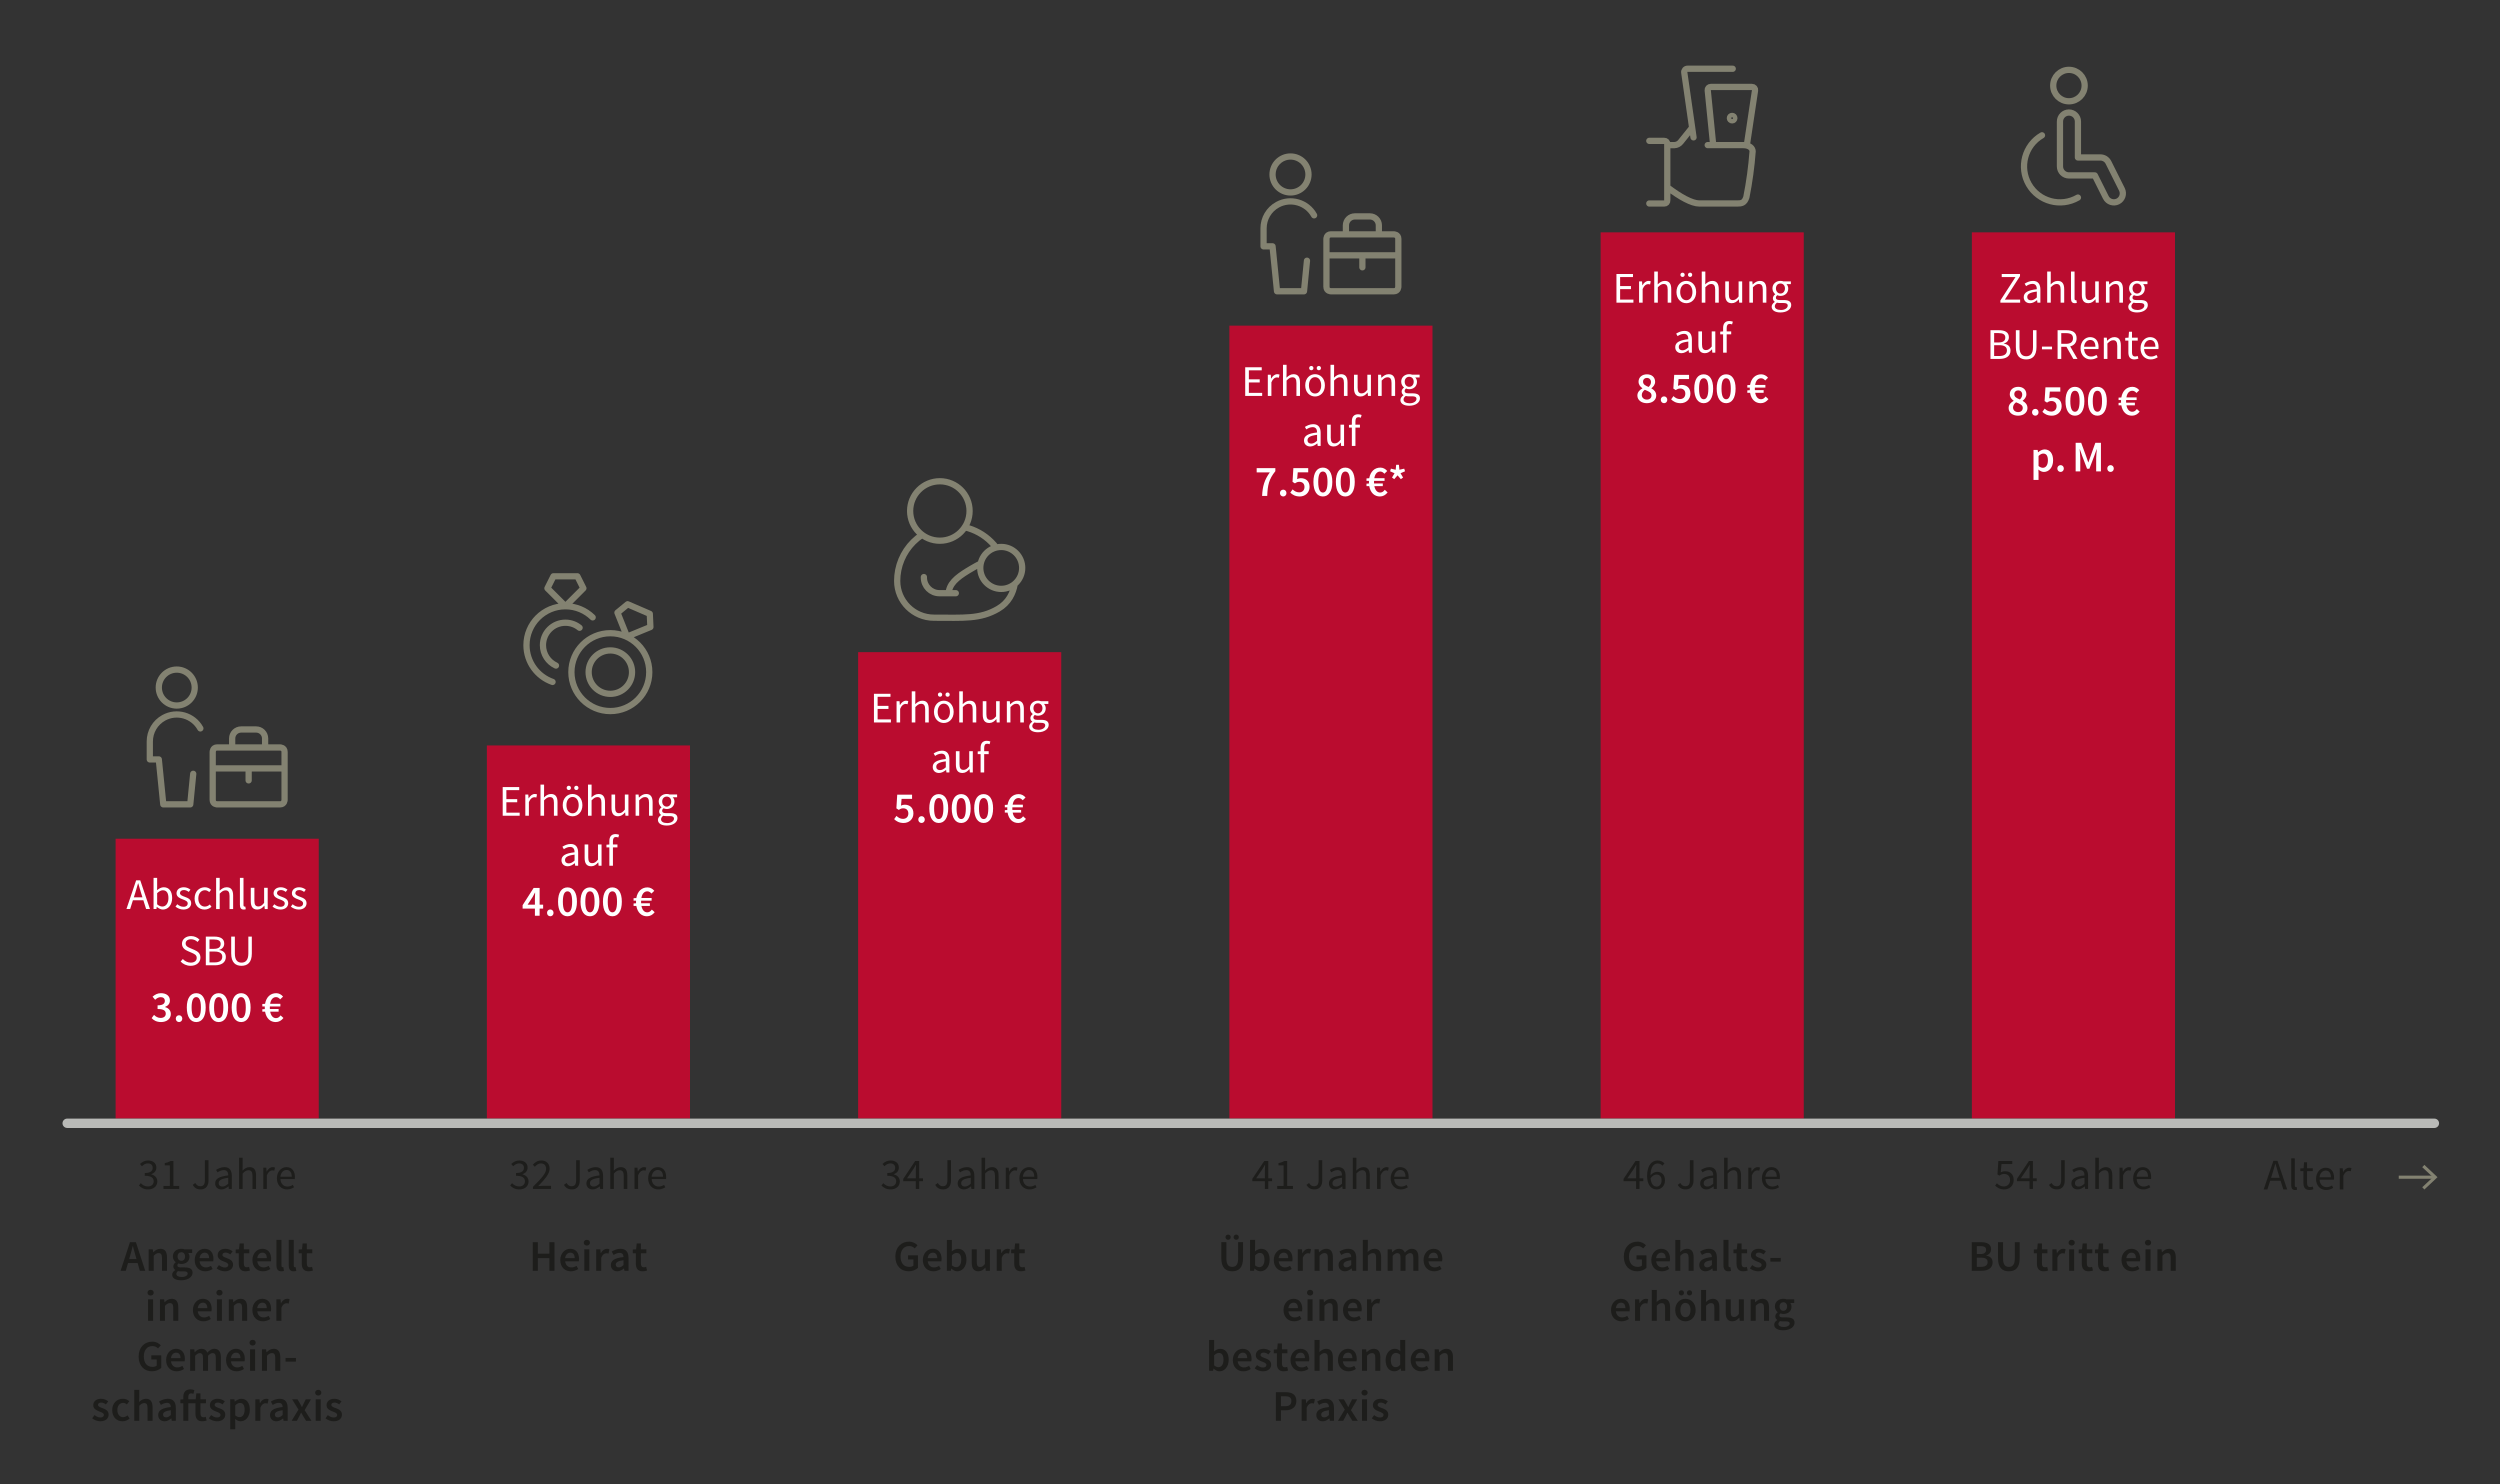 <?xml version="1.0" encoding="UTF-8"?><svg id="Ebene_1" xmlns="http://www.w3.org/2000/svg" xmlns:xlink="http://www.w3.org/1999/xlink" viewBox="0 0 800 475"><rect x="0" y="0" width="800" height="475" fill="#333333" stroke="none"/><defs><style>.cls-1,.cls-2,.cls-3,.cls-4,.cls-5{fill:none;}.cls-6{clip-path:url(#clippath);}.cls-7{fill:#fff;}.cls-8{fill:#ba0c2f;}.cls-9{fill:#1d1d1b;}.cls-2,.cls-3{stroke-width:2px;}.cls-2,.cls-3,.cls-5{stroke:#838271;}.cls-10{clip-path:url(#clippath-1);}.cls-3{stroke-linejoin:round;}.cls-3,.cls-4{stroke-linecap:round;}.cls-4{stroke:#b9bab7;stroke-width:3px;}</style><clipPath id="clippath"><rect class="cls-1" width="800" height="475"/></clipPath><clipPath id="clippath-1"><rect class="cls-1" width="800" height="475"/></clipPath></defs><rect class="cls-8" x="37" y="268.393" width="65" height="89.557"/><rect class="cls-8" x="155.8" y="238.541" width="65" height="119.409"/><rect class="cls-8" x="274.6" y="208.689" width="65" height="149.261"/><rect class="cls-8" x="393.4" y="104.206" width="65" height="253.744"/><rect class="cls-8" x="512.2" y="74.353" width="65" height="283.597"/><rect class="cls-8" x="631" y="74.353" width="65" height="283.597"/><line class="cls-4" x1="21.5" y1="359.45" x2="779" y2="359.45"/><g class="cls-6"><path class="cls-9" d="m89.722,376.545c.14-1.373,1.008-2.158,1.961-2.158,1.064,0,1.68.771,1.68,2.158h-3.641Zm-1.119.517c0,2.227,1.441,3.555,3.262,3.555.924,0,1.652-.321,2.239-.698l-.405-.756c-.504.322-1.05.532-1.694.532-1.303,0-2.185-.925-2.269-2.396h4.592c.028-.167.042-.391.042-.628,0-1.947-.979-3.192-2.715-3.192-1.555,0-3.052,1.357-3.052,3.583m-4.353,3.387h1.146v-4.368c.462-1.148,1.148-1.568,1.722-1.568.28,0,.434.042.658.112l.224-1.006c-.224-.098-.434-.14-.728-.14-.77,0-1.47.545-1.932,1.398h-.042l-.098-1.23h-.95v6.802Zm-7.756,0h1.146v-4.928c.686-.686,1.163-1.05,1.863-1.05.896,0,1.289.546,1.289,1.82v4.158h1.146v-4.312c0-1.735-.643-2.658-2.071-2.658-.938,0-1.625.503-2.269,1.118l.042-1.398v-2.716h-1.146v9.966Zm-6.512-1.846c0-.868.77-1.429,3.054-1.709v1.891c-.659.588-1.205.91-1.863.91-.673,0-1.191-.322-1.191-1.092m-1.132.084c0,1.218.852,1.93,2.001,1.93.84,0,1.596-.447,2.255-.978h.028l.097.81h.951v-4.172c0-1.694-.699-2.798-2.365-2.798-1.093,0-2.045.475-2.674.881l.462.797c.531-.364,1.232-.728,2.03-.728,1.107,0,1.401.84,1.401,1.708-2.9.323-4.186,1.065-4.186,2.55m-7.182.462c.532.965,1.358,1.468,2.52,1.468,1.805,0,2.532-1.286,2.532-2.868v-6.482h-1.16v6.37c0,1.4-.49,1.96-1.47,1.96-.658,0-1.176-.308-1.596-1.036l-.826.588Zm-9.366,1.3h5.038v-.95h-1.848v-7.98h-.88c-.49.294-1.078.518-1.89.657v.741h1.624v6.582h-2.044v.95Zm-7.84-1.09c.602.658,1.512,1.258,2.939,1.258,1.639,0,2.939-.964,2.939-2.547,0-1.232-.852-2.016-1.932-2.268v-.056c.967-.363,1.624-1.049,1.624-2.128,0-1.442-1.118-2.267-2.673-2.267-1.049,0-1.875.475-2.561,1.119l.616.728c.532-.532,1.162-.911,1.903-.911.951,0,1.541.547,1.541,1.415,0,.939-.632,1.667-2.534,1.667v.88c2.126,0,2.856.715,2.856,1.779,0,.995-.772,1.639-1.849,1.639-1.049,0-1.749-.504-2.281-1.064l-.588.756Z"/><path class="cls-9" d="m208.522,376.545c.14-1.373,1.008-2.158,1.961-2.158,1.064,0,1.68.771,1.68,2.158h-3.641Zm-1.119.517c0,2.227,1.441,3.555,3.262,3.555.924,0,1.652-.321,2.239-.698l-.405-.756c-.504.322-1.05.532-1.694.532-1.303,0-2.185-.925-2.269-2.396h4.592c.028-.167.042-.391.042-.628,0-1.947-.979-3.192-2.715-3.192-1.555,0-3.052,1.357-3.052,3.583m-4.353,3.387h1.146v-4.368c.462-1.148,1.148-1.568,1.722-1.568.28,0,.434.042.658.112l.224-1.006c-.224-.098-.434-.14-.728-.14-.77,0-1.47.545-1.932,1.398h-.042l-.098-1.23h-.95v6.802Zm-7.756,0h1.146v-4.928c.686-.686,1.163-1.05,1.863-1.05.896,0,1.289.546,1.289,1.82v4.158h1.146v-4.312c0-1.735-.643-2.658-2.071-2.658-.938,0-1.625.503-2.269,1.118l.042-1.398v-2.716h-1.146v9.966Zm-6.512-1.846c0-.868.77-1.429,3.054-1.709v1.891c-.659.588-1.205.91-1.863.91-.673,0-1.191-.322-1.191-1.092m-1.132.084c0,1.218.852,1.93,2.001,1.93.84,0,1.596-.447,2.255-.978h.028l.097.81h.951v-4.172c0-1.694-.699-2.798-2.365-2.798-1.093,0-2.045.475-2.674.881l.462.797c.531-.364,1.231-.728,2.03-.728,1.107,0,1.401.84,1.401,1.708-2.9.323-4.186,1.065-4.186,2.55m-7.182.462c.532.965,1.358,1.468,2.52,1.468,1.805,0,2.532-1.286,2.532-2.868v-6.482h-1.16v6.37c0,1.4-.49,1.96-1.47,1.96-.658,0-1.176-.308-1.596-1.036l-.826.588Zm-9.912,1.3h5.766v-.992h-2.588c-.462,0-1.008.042-1.498.084,2.114-2.212,3.638-3.879,3.638-5.559,0-1.583-1.02-2.631-2.672-2.631-1.162,0-1.96.545-2.702,1.357l.658.658c.518-.602,1.162-1.079,1.904-1.079,1.134,0,1.694.729,1.694,1.751,0,1.442-1.512,3.053-4.2,5.727v.684Zm-7.294-1.09c.602.658,1.512,1.258,2.939,1.258,1.639,0,2.939-.964,2.939-2.547,0-1.232-.852-2.016-1.932-2.268v-.056c.967-.363,1.624-1.049,1.624-2.128,0-1.442-1.118-2.267-2.673-2.267-1.049,0-1.875.475-2.561,1.119l.616.728c.532-.532,1.162-.911,1.903-.911.951,0,1.541.547,1.541,1.415,0,.939-.632,1.667-2.534,1.667v.88c2.126,0,2.856.715,2.856,1.779,0,.995-.772,1.639-1.849,1.639-1.049,0-1.749-.504-2.281-1.064l-.588.756Z"/><path class="cls-9" d="m327.322,376.545c.14-1.373,1.008-2.158,1.961-2.158,1.064,0,1.68.771,1.68,2.158h-3.641Zm-1.119.517c0,2.227,1.441,3.555,3.262,3.555.924,0,1.652-.321,2.239-.698l-.405-.756c-.504.322-1.05.532-1.694.532-1.303,0-2.185-.925-2.269-2.396h4.592c.028-.167.042-.391.042-.628,0-1.947-.979-3.192-2.715-3.192-1.555,0-3.052,1.357-3.052,3.583m-4.353,3.387h1.146v-4.368c.462-1.148,1.148-1.568,1.722-1.568.28,0,.434.042.658.112l.224-1.006c-.224-.098-.434-.14-.728-.14-.77,0-1.47.545-1.932,1.398h-.042l-.098-1.23h-.95v6.802Zm-7.756,0h1.146v-4.928c.686-.686,1.163-1.05,1.863-1.05.896,0,1.289.546,1.289,1.82v4.158h1.146v-4.312c0-1.735-.643-2.658-2.071-2.658-.938,0-1.625.503-2.269,1.118l.042-1.398v-2.716h-1.146v9.966Zm-6.512-1.846c0-.868.77-1.429,3.054-1.709v1.891c-.659.588-1.205.91-1.863.91-.673,0-1.191-.322-1.191-1.092m-1.132.084c0,1.218.852,1.93,2.001,1.93.84,0,1.596-.447,2.255-.978h.028l.097.81h.951v-4.172c0-1.694-.699-2.798-2.365-2.798-1.093,0-2.045.475-2.674.881l.462.797c.531-.364,1.232-.728,2.03-.728,1.107,0,1.401.84,1.401,1.708-2.9.323-4.186,1.065-4.186,2.55m-7.182.462c.532.965,1.358,1.468,2.52,1.468,1.805,0,2.532-1.286,2.532-2.868v-6.482h-1.16v6.37c0,1.4-.49,1.96-1.47,1.96-.658,0-1.176-.308-1.596-1.036l-.826.588Zm-3.908-2.086h-1.218v-5.544h-1.286l-3.822,5.712v.754h4.018v2.464h1.09v-2.464h1.218v-.922Zm-5.108,0l2.086-3.053c.252-.434.504-.826.728-1.261h.056c-.028.477-.07,1.247-.07,1.723v2.591h-2.8Zm-8.19,2.296c.602.658,1.512,1.258,2.939,1.258,1.639,0,2.939-.964,2.939-2.547,0-1.232-.852-2.016-1.932-2.268v-.056c.967-.363,1.624-1.049,1.624-2.128,0-1.442-1.118-2.267-2.673-2.267-1.049,0-1.875.475-2.561,1.119l.616.728c.532-.532,1.162-.911,1.903-.911.951,0,1.541.547,1.541,1.415,0,.939-.632,1.667-2.534,1.667v.88c2.126,0,2.856.715,2.856,1.779,0,.995-.772,1.639-1.849,1.639-1.049,0-1.749-.504-2.281-1.064l-.588.756Z"/><path class="cls-9" d="m446.122,376.545c.14-1.373,1.008-2.158,1.961-2.158,1.064,0,1.68.771,1.68,2.158h-3.641Zm-1.119.517c0,2.227,1.441,3.555,3.262,3.555.924,0,1.652-.321,2.239-.698l-.405-.756c-.504.322-1.05.532-1.694.532-1.303,0-2.185-.925-2.269-2.396h4.592c.028-.167.042-.391.042-.628,0-1.947-.979-3.192-2.715-3.192-1.555,0-3.052,1.357-3.052,3.583m-4.353,3.387h1.146v-4.368c.462-1.148,1.148-1.568,1.722-1.568.28,0,.434.042.658.112l.224-1.006c-.224-.098-.434-.14-.728-.14-.77,0-1.47.545-1.932,1.398h-.042l-.098-1.23h-.95v6.802Zm-7.756,0h1.146v-4.928c.686-.686,1.163-1.05,1.863-1.05.896,0,1.289.546,1.289,1.82v4.158h1.146v-4.312c0-1.736-.643-2.658-2.071-2.658-.938,0-1.625.503-2.269,1.118l.042-1.398v-2.716h-1.146v9.966Zm-6.512-1.846c0-.869.77-1.429,3.054-1.709v1.891c-.659.588-1.205.91-1.863.91-.673,0-1.191-.322-1.191-1.092m-1.132.084c0,1.218.852,1.93,2.001,1.93.84,0,1.596-.447,2.255-.978h.028l.097.81h.951v-4.172c0-1.694-.699-2.798-2.365-2.798-1.093,0-2.045.475-2.674.88l.462.798c.531-.364,1.232-.728,2.03-.728,1.107,0,1.401.84,1.401,1.708-2.9.323-4.186,1.065-4.186,2.55m-7.182.462c.532.965,1.358,1.468,2.52,1.468,1.805,0,2.532-1.286,2.532-2.868v-6.482h-1.16v6.37c0,1.4-.49,1.96-1.47,1.96-.658,0-1.176-.308-1.596-1.036l-.826.588Zm-9.366,1.3h5.038v-.95h-1.848v-7.98h-.88c-.49.294-1.078.517-1.89.657v.741h1.624v6.582h-2.044v.95Zm-1.64-3.386h-1.218v-5.544h-1.286l-3.822,5.712v.754h4.018v2.464h1.09v-2.464h1.218v-.922Zm-5.108,0l2.086-3.053c.252-.434.504-.827.728-1.261h.056c-.028.476-.07,1.247-.07,1.723v2.591h-2.8Z"/><path class="cls-9" d="m564.922,376.545c.14-1.373,1.008-2.158,1.961-2.158,1.064,0,1.68.771,1.68,2.158h-3.641Zm-1.119.517c0,2.227,1.441,3.555,3.262,3.555.924,0,1.652-.321,2.239-.698l-.405-.756c-.504.322-1.05.532-1.694.532-1.303,0-2.185-.925-2.269-2.396h4.592c.028-.167.042-.391.042-.628,0-1.947-.979-3.192-2.715-3.192-1.555,0-3.052,1.357-3.052,3.583m-4.353,3.387h1.146v-4.368c.462-1.148,1.148-1.568,1.722-1.568.28,0,.434.042.658.112l.224-1.006c-.224-.098-.434-.14-.728-.14-.77,0-1.47.545-1.932,1.398h-.042l-.098-1.23h-.95v6.802Zm-7.756,0h1.146v-4.928c.686-.686,1.163-1.05,1.863-1.05.896,0,1.289.546,1.289,1.82v4.158h1.146v-4.312c0-1.736-.643-2.658-2.071-2.658-.938,0-1.625.503-2.269,1.118l.042-1.398v-2.716h-1.146v9.966Zm-6.512-1.846c0-.869.77-1.429,3.054-1.709v1.891c-.659.588-1.205.91-1.863.91-.673,0-1.191-.322-1.191-1.092m-1.132.084c0,1.218.852,1.93,2.001,1.93.84,0,1.596-.447,2.255-.978h.028l.097.81h.951v-4.172c0-1.694-.699-2.798-2.365-2.798-1.093,0-2.045.475-2.674.88l.462.798c.531-.364,1.232-.728,2.03-.728,1.107,0,1.401.84,1.401,1.708-2.9.323-4.186,1.065-4.186,2.55m-7.182.462c.532.965,1.358,1.468,2.52,1.468,1.805,0,2.532-1.286,2.532-2.868v-6.482h-1.16v6.37c0,1.4-.49,1.96-1.47,1.96-.658,0-1.176-.308-1.596-1.036l-.826.588Zm-4.244-6.848c-.503-.545-1.188-.95-2.155-.95-1.779,0-3.401,1.385-3.401,4.968,0,2.872,1.328,4.298,3.079,4.298,1.443,0,2.645-1.16,2.645-2.869,0-1.835-1.006-2.757-2.547-2.757-.728,0-1.527.433-2.087,1.118.056-2.827,1.107-3.794,2.353-3.794.561,0,1.107.266,1.47.701l.643-.715Zm-2.477,7.408c-1.134,0-1.821-.938-1.961-2.675.602-.841,1.303-1.177,1.863-1.177,1.107,0,1.653.729,1.653,1.891,0,1.177-.672,1.961-1.555,1.961m-4.285-2.646h-1.218v-5.544h-1.286l-3.822,5.712v.754h4.018v2.464h1.09v-2.464h1.218v-.922Zm-5.108,0l2.086-3.053c.252-.434.504-.827.728-1.261h.056c-.028.476-.07,1.247-.07,1.723v2.591h-2.8Z"/><path class="cls-9" d="m683.722,376.545c.14-1.373,1.008-2.158,1.961-2.158,1.064,0,1.68.771,1.68,2.158h-3.641Zm-1.119.517c0,2.227,1.441,3.555,3.262,3.555.924,0,1.652-.321,2.239-.698l-.405-.756c-.504.322-1.05.532-1.694.532-1.303,0-2.185-.925-2.269-2.396h4.592c.028-.167.042-.391.042-.628,0-1.947-.979-3.192-2.715-3.192-1.555,0-3.052,1.357-3.052,3.583m-4.353,3.387h1.146v-4.368c.462-1.148,1.148-1.568,1.722-1.568.28,0,.434.042.658.112l.224-1.006c-.224-.098-.434-.14-.728-.14-.77,0-1.47.545-1.932,1.398h-.042l-.098-1.23h-.95v6.802Zm-7.756,0h1.146v-4.928c.686-.686,1.163-1.05,1.863-1.05.896,0,1.289.546,1.289,1.82v4.158h1.146v-4.312c0-1.736-.643-2.658-2.071-2.658-.938,0-1.625.503-2.269,1.118l.042-1.398v-2.716h-1.146v9.966Zm-6.512-1.846c0-.869.771-1.429,3.054-1.709v1.891c-.659.588-1.205.91-1.863.91-.673,0-1.191-.322-1.191-1.092m-1.132.084c0,1.218.852,1.93,2.001,1.93.84,0,1.596-.447,2.255-.978h.028l.098.81h.95v-4.172c0-1.694-.699-2.798-2.365-2.798-1.093,0-2.045.475-2.674.88l.462.798c.531-.364,1.232-.728,2.03-.728,1.107,0,1.401.84,1.401,1.708-2.9.323-4.186,1.065-4.186,2.55m-7.182.462c.532.965,1.358,1.468,2.52,1.468,1.805,0,2.532-1.286,2.532-2.868v-6.482h-1.16v6.37c0,1.4-.49,1.96-1.47,1.96-.658,0-1.176-.308-1.596-1.036l-.826.588Zm-3.908-2.086h-1.218v-5.544h-1.286l-3.822,5.712v.754h4.018v2.464h1.09v-2.464h1.218v-.922Zm-5.108,0l2.086-3.053c.252-.434.504-.826.728-1.261h.056c-.028.477-.07,1.247-.07,1.723v2.591h-2.8Zm-8.204,2.338c.616.615,1.498,1.216,2.926,1.216,1.554,0,3.008-1.09,3.008-3.023s-1.244-2.799-2.77-2.799c-.546,0-.952.14-1.372.363l.238-2.647h3.457v-.992h-4.465l-.294,4.296.616.393c.532-.351.91-.547,1.526-.547,1.148,0,1.904.729,1.904,1.961,0,1.247-.868,2.045-1.96,2.045-1.05,0-1.722-.49-2.254-1.022l-.56.756Z"/></g><line class="cls-5" x1="767.604" y1="376.702" x2="779.17" y2="376.702"/><g class="cls-10"><path class="cls-5" d="m775.462,373.131c1.269,1.19,2.538,2.381,3.807,3.571-1.269,1.191-2.538,2.381-3.807,3.571"/><path class="cls-9" d="m748.718,380.637h1.146v-4.368c.462-1.148,1.148-1.568,1.722-1.568.28,0,.434.042.658.112l.224-1.006c-.224-.098-.434-.14-.728-.14-.77,0-1.47.545-1.932,1.398h-.041l-.098-1.23h-.951v6.802Zm-6.469-3.904c.14-1.373,1.008-2.158,1.961-2.158,1.064,0,1.68.771,1.68,2.158h-3.641Zm-1.119.517c0,2.227,1.441,3.555,3.262,3.555.924,0,1.652-.321,2.239-.698l-.405-.756c-.504.322-1.05.532-1.694.532-1.303,0-2.185-.925-2.269-2.396h4.592c.028-.167.042-.391.042-.628,0-1.947-.979-3.192-2.715-3.192-1.555,0-3.052,1.357-3.052,3.583m-4.032,1.289c0,1.344.49,2.266,1.945,2.266.42,0,.882-.126,1.26-.251l-.224-.867c-.224.084-.532.182-.77.182-.784,0-1.05-.476-1.05-1.316v-3.782h1.834v-.936h-1.834v-1.904h-.965l-.14,1.904-1.064.07v.866h1.008v3.768Zm-3.906.726c0,.995.35,1.54,1.217,1.54.308,0,.504-.042.658-.112l-.154-.866c-.126.028-.182.028-.252.028-.168,0-.322-.14-.322-.504v-8.68h-1.147v8.594Zm-2.521,1.372h1.232l-3.107-9.182h-1.316l-3.107,9.182h1.189l.882-2.8h3.345l.882,2.8Zm-3.933-3.736l.448-1.401c.322-1.022.616-2.03.91-3.095h.056c.294,1.065.588,2.073.909,3.095l.434,1.401h-2.757Z"/><path class="cls-9" d="m104.15,453.867c.672.545,1.665.951,2.603.951,1.737,0,2.674-.951,2.674-2.127,0-1.288-1.035-1.737-1.973-2.087-.743-.266-1.429-.49-1.429-1.022,0-.434.322-.756,1.008-.756.547,0,1.037.238,1.513.588l.741-.98c-.56-.433-1.329-.825-2.282-.825-1.54,0-2.505.853-2.505,2.057,0,1.148,1.021,1.667,1.931,2.003.729.28,1.471.532,1.471,1.106,0,.476-.35.826-1.093.826-.7,0-1.288-.294-1.903-.77l-.756,1.036Zm-3.122.783h1.608v-6.872h-1.608v6.872Zm.811-8.078c.574,0,.994-.378.994-.909,0-.546-.42-.924-.994-.924-.573,0-.993.378-.993.924,0,.531.42.909.993.909m-8.51,8.078h1.679l.728-1.358c.196-.42.406-.826.602-1.218h.056c.238.392.476.812.699,1.218l.84,1.358h1.736l-2.184-3.401,2.03-3.472h-1.666l-.658,1.302c-.167.378-.363.784-.531,1.162h-.056c-.21-.378-.434-.784-.63-1.162l-.77-1.302h-1.736l2.044,3.29-2.183,3.583Zm-5.364-1.973c0-.686.616-1.176,2.48-1.414v1.54c-.505.476-.939.756-1.499.756-.575,0-.981-.266-.981-.882m-1.566.125c0,1.205.839,2.016,2.042,2.016.813,0,1.513-.406,2.129-.923h.042l.126.755h1.315v-4.074c0-1.918-.839-2.967-2.561-2.967-1.093,0-2.059.42-2.814.895l.588,1.078c.601-.364,1.245-.672,1.932-.672.924,0,1.233.616,1.247,1.344-2.816.308-4.046,1.078-4.046,2.548m-4.69,1.848h1.608v-4.199c.42-1.037,1.078-1.415,1.624-1.415.294,0,.476.042.714.112l.28-1.399c-.21-.098-.434-.14-.784-.14-.728,0-1.456.49-1.946,1.385h-.056l-.112-1.217h-1.328v6.873Zm-6.428-1.735v-3.207c.532-.518,1.009-.77,1.513-.77,1.036,0,1.485.812,1.485,2.184,0,1.555-.701,2.367-1.611,2.367-.406,0-.883-.154-1.387-.574m-.042,1.148c.56.475,1.163.755,1.765.755,1.526,0,2.939-1.357,2.939-3.71,0-2.128-.993-3.499-2.701-3.499-.756,0-1.499.406-2.073.895h-.056l-.112-.727h-1.328v9.589h1.608v-2.156l-.042-1.147Zm-8.426-.196c.671.545,1.664.951,2.603.951,1.736,0,2.673-.951,2.673-2.127,0-1.288-1.035-1.737-1.973-2.087-.742-.266-1.429-.49-1.429-1.022,0-.434.322-.756,1.009-.756.546,0,1.037.238,1.512.588l.741-.98c-.559-.433-1.328-.825-2.281-.825-1.54,0-2.505.853-2.505,2.057,0,1.148,1.021,1.667,1.93,2.003.729.28,1.472.532,1.472,1.106,0,.476-.351.826-1.093.826-.701,0-1.288-.294-1.904-.77l-.755,1.036Zm-.968-.49c-.196.084-.476.154-.714.154-.658,0-.98-.392-.98-1.204v-3.277h1.764v-1.273h-1.764v-1.877h-1.329l-.195,1.877h-2.368v-.742c0-.799.308-1.163.869-1.163.238,0,.504.056.756.168l.308-1.203c-.308-.126-.77-.238-1.26-.238-1.624,0-2.281,1.035-2.281,2.464v.714l-.924.07v1.203h.924v5.6h1.608v-5.6h2.284v3.276c0,1.485.587,2.492,2.168,2.492.56,0,1.036-.126,1.414-.252l-.28-1.189Zm-13.664-.7c0-.686.617-1.176,2.48-1.414v1.54c-.505.476-.939.756-1.499.756-.575,0-.981-.266-.981-.882m-1.566.125c0,1.205.839,2.016,2.042,2.016.813,0,1.513-.406,2.13-.923h.042l.126.755h1.314v-4.074c0-1.918-.839-2.967-2.561-2.967-1.093,0-2.058.42-2.813.895l.587,1.078c.601-.364,1.245-.672,1.932-.672.925,0,1.233.616,1.247,1.344-2.816.308-4.046,1.078-4.046,2.548m-7.658,1.848h1.608v-4.802c.574-.56.967-.854,1.569-.854.757,0,1.079.42,1.079,1.554v4.102h1.608v-4.312c0-1.736-.643-2.729-2.112-2.729-.939,0-1.626.49-2.2,1.035l.056-1.329v-2.548h-1.608v9.883Zm-7.056-3.429c0,2.282,1.44,3.597,3.316,3.597.784,0,1.61-.308,2.254-.881l-.672-1.022c-.378.308-.854.588-1.414.588-1.078,0-1.834-.91-1.834-2.282,0-1.387.77-2.297,1.876-2.297.434,0,.798.182,1.162.504l.77-1.022c-.462-.447-1.134-.797-2.016-.797-1.834,0-3.442,1.315-3.442,3.612m-6.412,2.646c.672.545,1.664.951,2.603.951,1.736,0,2.673-.951,2.673-2.127,0-1.288-1.035-1.737-1.972-2.087-.743-.266-1.43-.49-1.43-1.022,0-.434.323-.756,1.009-.756.547,0,1.037.238,1.512.588l.741-.98c-.559-.433-1.328-.825-2.281-.825-1.54,0-2.505.853-2.505,2.057,0,1.148,1.021,1.667,1.931,2.003.728.28,1.471.532,1.471,1.106,0,.476-.35.826-1.093.826-.701,0-1.288-.294-1.903-.77l-.756,1.036Z"/><path class="cls-9" d="m91.375,435.71h3.33v-1.174h-3.33v1.174Zm-7.546,2.94h1.609v-4.802c.574-.56.966-.854,1.569-.854.756,0,1.078.42,1.078,1.554v4.102h1.609v-4.312c0-1.736-.644-2.728-2.113-2.728-.939,0-1.639.489-2.255,1.09h-.056l-.112-.922h-1.329v6.872Zm-3.808,0h1.608v-6.872h-1.608v6.872Zm.812-8.078c.573,0,.993-.378.993-.909,0-.546-.42-.923-.993-.923-.574,0-.994.377-.994.923,0,.531.42.909.994.909m-6.945,4.034c.14-1.15.84-1.752,1.653-1.752.938,0,1.401.658,1.401,1.752h-3.054Zm-1.552.614c0,2.269,1.482,3.598,3.387,3.598.868,0,1.694-.308,2.351-.741l-.545-1.008c-.504.322-1.008.505-1.596.505-1.107,0-1.891-.701-2.031-1.948h4.368c.042-.168.07-.447.07-.755,0-1.919-.979-3.261-2.841-3.261-1.611,0-3.163,1.37-3.163,3.61m-11.494,3.43h1.608v-4.802c.532-.574,1.023-.854,1.443-.854.729,0,1.065.42,1.065,1.554v4.102h1.608v-4.802c.532-.574,1.009-.854,1.443-.854.715,0,1.051.42,1.051,1.554v4.102h1.622v-4.312c0-1.736-.671-2.728-2.127-2.728-.868,0-1.555.531-2.213,1.23-.321-.769-.895-1.23-1.903-1.23-.854,0-1.527.489-2.101,1.104h-.056l-.112-.936h-1.328v6.872Zm-6.134-4.044c.14-1.15.841-1.752,1.653-1.752.939,0,1.401.658,1.401,1.752h-3.054Zm-1.552.614c0,2.269,1.482,3.598,3.387,3.598.869,0,1.694-.308,2.351-.741l-.545-1.008c-.503.322-1.007.505-1.596.505-1.106,0-1.891-.701-2.031-1.948h4.368c.042-.168.07-.447.07-.755,0-1.919-.979-3.261-2.841-3.261-1.611,0-3.163,1.37-3.163,3.61m-8.792-1.119c0,3.038,1.846,4.717,4.283,4.717,1.247,0,2.324-.504,2.953-1.091v-4.031h-3.177v1.328h1.723v1.975c-.294.266-.798.407-1.303.407-1.834,0-2.815-1.261-2.815-3.347,0-2.058,1.093-3.319,2.717-3.319.855,0,1.359.308,1.82.756l.895-1.008c-.573-.587-1.454-1.16-2.729-1.16-2.465,0-4.367,1.776-4.367,4.773"/><path class="cls-9" d="m88.442,422.649h1.608v-4.199c.42-1.037,1.078-1.415,1.624-1.415.294,0,.476.042.714.112l.28-1.398c-.21-.098-.434-.14-.784-.14-.728,0-1.456.489-1.945,1.384h-.056l-.112-1.216h-1.329v6.872Zm-6.133-4.044c.14-1.149.84-1.752,1.652-1.752.939,0,1.401.659,1.401,1.752h-3.053Zm-1.553.615c0,2.269,1.483,3.597,3.388,3.597.868,0,1.694-.308,2.351-.741l-.545-1.008c-.504.323-1.008.505-1.596.505-1.107,0-1.891-.701-2.031-1.948h4.368c.042-.168.07-.447.07-.755,0-1.919-.979-3.261-2.842-3.261-1.61,0-3.163,1.37-3.163,3.611m-7.532,3.429h1.609v-4.802c.574-.56.966-.854,1.569-.854.756,0,1.078.42,1.078,1.554v4.102h1.609v-4.312c0-1.736-.644-2.728-2.113-2.728-.939,0-1.639.489-2.255,1.09h-.056l-.112-.922h-1.329v6.872Zm-3.808,0h1.608v-6.872h-1.608v6.872Zm.812-8.078c.573,0,.993-.378.993-.909,0-.546-.42-.923-.993-.923-.574,0-.994.377-.994.923,0,.531.42.909.994.909m-6.945,4.034c.14-1.149.84-1.752,1.653-1.752.938,0,1.401.659,1.401,1.752h-3.054Zm-1.552.615c0,2.269,1.482,3.597,3.387,3.597.868,0,1.694-.308,2.351-.741l-.545-1.008c-.504.323-1.008.505-1.596.505-1.107,0-1.891-.701-2.031-1.948h4.368c.042-.168.07-.447.07-.755,0-1.919-.979-3.261-2.841-3.261-1.611,0-3.163,1.37-3.163,3.611m-10.542,3.429h1.608v-4.802c.574-.56.967-.854,1.569-.854.757,0,1.079.42,1.079,1.554v4.102h1.608v-4.312c0-1.736-.643-2.728-2.113-2.728-.938,0-1.639.489-2.255,1.09h-.056l-.112-.922h-1.328v6.872Zm-3.808,0h1.608v-6.872h-1.608v6.872Zm.811-8.078c.574,0,.993-.378.993-.909,0-.546-.419-.923-.993-.923-.573,0-.993.377-.993.923,0,.531.42.909.993.909"/><path class="cls-9" d="m96.563,404.327c0,1.484.587,2.49,2.182,2.49.546,0,1.022-.126,1.4-.251l-.28-1.189c-.196.084-.476.154-.714.154-.658,0-.966-.392-.966-1.204v-3.278h1.75v-1.272h-1.75v-1.876h-1.342l-.196,1.876-1.064.07v1.202h.98v3.278Zm-4.172.559c0,1.19.42,1.931,1.566,1.931.378,0,.658-.056.854-.14l-.21-1.202c-.126.028-.182.028-.252.028-.168,0-.35-.14-.35-.532v-8.204h-1.608v8.119Zm-3.934,0c0,1.19.42,1.931,1.566,1.931.378,0,.658-.056.854-.14l-.21-1.202c-.126.028-.182.028-.252.028-.168,0-.35-.14-.35-.532v-8.204h-1.608v8.119Zm-6.133-2.281c.14-1.149.84-1.752,1.652-1.752.939,0,1.401.659,1.401,1.752h-3.053Zm-1.553.615c0,2.269,1.483,3.597,3.388,3.597.868,0,1.694-.307,2.351-.741l-.545-1.007c-.504.322-1.008.504-1.596.504-1.107,0-1.891-.701-2.031-1.948h4.368c.042-.167.07-.447.07-.754,0-1.92-.979-3.262-2.842-3.262-1.61,0-3.163,1.37-3.163,3.611m-4.368,1.107c0,1.484.588,2.49,2.183,2.49.546,0,1.022-.126,1.4-.251l-.28-1.189c-.196.084-.476.154-.714.154-.658,0-.966-.392-.966-1.204v-3.278h1.75v-1.272h-1.75v-1.876h-1.343l-.196,1.876-1.064.07v1.202h.98v3.278Zm-7.098,1.54c.672.545,1.665.95,2.603.95,1.737,0,2.674-.95,2.674-2.126,0-1.289-1.035-1.737-1.973-2.087-.743-.266-1.429-.49-1.429-1.022,0-.435.322-.757,1.008-.757.547,0,1.037.238,1.513.588l.741-.979c-.56-.434-1.329-.825-2.282-.825-1.54,0-2.505.853-2.505,2.057,0,1.148,1.021,1.666,1.931,2.002.729.28,1.471.532,1.471,1.107,0,.476-.35.826-1.093.826-.7,0-1.288-.294-1.903-.77l-.756,1.036Zm-5.447-3.262c.14-1.149.84-1.752,1.653-1.752.938,0,1.4.659,1.4,1.752h-3.053Zm-1.553.615c0,2.269,1.483,3.597,3.388,3.597.868,0,1.694-.307,2.351-.741l-.545-1.007c-.504.322-1.008.504-1.596.504-1.107,0-1.891-.701-2.031-1.948h4.368c.042-.167.07-.447.07-.754,0-1.92-.979-3.262-2.841-3.262-1.611,0-3.164,1.37-3.164,3.611m-4.27.239c-.673,0-1.205-.504-1.205-1.387,0-.868.532-1.359,1.205-1.359.672,0,1.191.505,1.191,1.359,0,.883-.533,1.387-1.191,1.387m-2.94,4.437c0,1.204,1.217,1.791,2.856,1.791,2.24,0,3.667-1.062,3.667-2.421,0-1.19-.867-1.693-2.519-1.693h-1.219c-.84,0-1.12-.238-1.12-.631,0-.308.126-.477.336-.658.308.125.644.181.938.181,1.457,0,2.604-.81,2.604-2.337,0-.476-.168-.897-.392-1.163h1.26v-1.188h-2.463c-.28-.098-.63-.168-1.008-.168-1.443,0-2.716.881-2.716,2.463,0,.813.434,1.471.895,1.82v.056c-.391.28-.755.742-.755,1.274,0,.561.266.924.616,1.148v.056c-.63.391-.98.896-.98,1.47m1.343-.238c0-.322.168-.63.532-.911.266.07.56.098.938.098h.939c.784,0,1.218.154,1.218.687,0,.588-.756,1.107-1.863,1.107-1.092,0-1.764-.364-1.764-.981m-8.86-1.009h1.608v-4.802c.574-.56.966-.854,1.569-.854.756,0,1.079.42,1.079,1.554v4.102h1.608v-4.312c0-1.735-.644-2.728-2.113-2.728-.938,0-1.639.489-2.255,1.091h-.056l-.112-.923h-1.328v6.872Zm-2.83,0h1.722l-2.981-9.154h-1.904l-2.995,9.154h1.665l.714-2.478h3.065l.714,2.478Zm-3.415-3.75l.322-1.12c.294-.967.56-2.003.812-3.026h.056c.266,1.009.546,2.059.826,3.026l.321,1.12h-2.337Z"/><path class="cls-7" d="m89.791,324.919c-.42.575-.868.883-1.47.883-.952,0-1.61-.757-1.862-2.06h2.702v-.852h-2.8c-.014-.154-.014-.309-.014-.477,0-.126,0-.238.014-.351h3.36v-.852h-3.276c.224-1.345.896-2.13,1.904-2.13.532,0,.952.295,1.316.715l.91-.882c-.532-.672-1.344-1.091-2.184-1.091-1.848,0-3.191,1.244-3.568,3.402l-.882.056v.782h.798c-.014.127-.014.267-.014.407,0,.155,0,.295.014.435l-.798.056v.782h.882c.377,2.144,1.678,3.318,3.4,3.318,1.022,0,1.834-.475,2.478-1.3l-.91-.841Zm-12.627.883c-.854,0-1.484-.882-1.484-3.403,0-2.52.63-3.319,1.484-3.319.869,0,1.485.799,1.485,3.319,0,2.521-.616,3.403-1.485,3.403m0,1.258c1.849,0,3.024-1.65,3.024-4.661,0-2.997-1.175-4.577-3.024-4.577-1.848,0-3.023,1.566-3.023,4.577s1.175,4.661,3.023,4.661m-7.181-1.258c-.855,0-1.485-.882-1.485-3.403,0-2.52.63-3.319,1.485-3.319.868,0,1.484.799,1.484,3.319,0,2.521-.616,3.403-1.484,3.403m0,1.258c1.848,0,3.023-1.65,3.023-4.661,0-2.997-1.175-4.577-3.023-4.577-1.849,0-3.024,1.566-3.024,4.577s1.175,4.661,3.024,4.661m-7.182-1.258c-.855,0-1.485-.882-1.485-3.403,0-2.52.63-3.319,1.485-3.319.868,0,1.485.799,1.485,3.319,0,2.521-.617,3.403-1.485,3.403m0,1.258c1.848,0,3.023-1.65,3.023-4.661,0-2.997-1.175-4.577-3.023-4.577-1.849,0-3.023,1.566-3.023,4.577s1.174,4.661,3.023,4.661m-6.551-1.091c0,.63.461,1.091,1.049,1.091.587,0,1.035-.461,1.035-1.091,0-.629-.448-1.091-1.035-1.091-.588,0-1.049.462-1.049,1.091m-7.728-.167c.63.699,1.582,1.258,3.024,1.258,1.708,0,3.12-.95,3.12-2.575,0-1.176-.797-1.932-1.846-2.212v-.056c.965-.377,1.552-1.049,1.552-2.044,0-1.512-1.174-2.351-2.882-2.351-1.064,0-1.918.447-2.674,1.119l.826.994c.546-.504,1.092-.841,1.792-.841.812,0,1.316.449,1.316,1.191,0,.827-.574,1.429-2.324,1.429v1.174c2.03,0,2.618.589,2.618,1.513,0,.841-.672,1.345-1.638,1.345-.896,0-1.582-.434-2.114-.981l-.77,1.037Z"/><path class="cls-7" d="m73.981,305.1c0,2.954,1.426,3.96,3.303,3.96s3.303-1.006,3.303-3.96v-5.39h-1.118v5.418c0,2.212-.967,2.912-2.185,2.912-1.191,0-2.129-.7-2.129-2.912v-5.418h-1.174v5.39Zm-6.946,2.87v-3.474h1.597c1.61,0,2.493.519,2.493,1.653,0,1.247-.925,1.821-2.493,1.821h-1.597Zm0-4.34v-2.998h1.415c1.415,0,2.157.421,2.157,1.415,0,1.023-.658,1.583-2.213,1.583h-1.359Zm-1.174,5.262h2.939c2.045,0,3.471-.88,3.471-2.687,0-1.26-.783-1.988-2.127-2.198v-.056c1.092-.279,1.609-1.091,1.609-2.002,0-1.61-1.3-2.239-3.163-2.239h-2.729v9.182Zm-8.064-1.188c.797.825,1.916,1.356,3.205,1.356,1.933,0,3.135-1.16,3.135-2.616,0-1.359-.825-1.989-1.888-2.451l-1.317-.56c-.714-.308-1.527-.644-1.527-1.526,0-.827.687-1.345,1.723-1.345.84,0,1.527.336,2.087.869l.615-.757c-.643-.671-1.609-1.132-2.702-1.132-1.667,0-2.897,1.034-2.897,2.435,0,1.344,1.006,2.002,1.861,2.366l1.316.574c.869.392,1.541.687,1.541,1.625,0,.896-.714,1.498-1.919,1.498-.966,0-1.876-.462-2.533-1.148l-.7.812Z"/><path class="cls-7" d="m93.07,290.124c.643.531,1.566.936,2.533.936,1.61,0,2.491-.922,2.491-2.028,0-1.289-1.09-1.695-2.071-2.059-.771-.294-1.513-.546-1.513-1.176,0-.519.392-.981,1.247-.981.602,0,1.093.252,1.554.602l.545-.728c-.517-.419-1.259-.768-2.113-.768-1.471,0-2.337.838-2.337,1.931,0,1.148,1.062,1.61,2.029,1.96.742.28,1.555.588,1.555,1.289,0,.588-.449,1.064-1.345,1.064-.813,0-1.415-.336-2.002-.812l-.573.77Zm-5.866,0c.643.531,1.566.936,2.533.936,1.61,0,2.491-.922,2.491-2.028,0-1.289-1.09-1.695-2.071-2.059-.77-.294-1.513-.546-1.513-1.176,0-.519.392-.981,1.247-.981.602,0,1.093.252,1.554.602l.545-.728c-.517-.419-1.259-.768-2.113-.768-1.471,0-2.337.838-2.337,1.931,0,1.148,1.062,1.61,2.029,1.96.742.28,1.555.588,1.555,1.289,0,.588-.449,1.064-1.345,1.064-.813,0-1.415-.336-2.002-.812l-.573.77Zm-6.958-1.722c0,1.736.643,2.658,2.085,2.658.938,0,1.611-.489,2.241-1.23h.042l.098,1.062h.95v-6.802h-1.146v4.83c-.644.798-1.135,1.148-1.835,1.148-.897,0-1.275-.546-1.275-1.82v-4.158h-1.16v4.312Zm-3.472,1.118c0,.995.349,1.54,1.216,1.54.308,0,.504-.042.658-.112l-.154-.866c-.126.028-.182.028-.252.028-.168,0-.322-.14-.322-.504v-8.68h-1.146v8.594Zm-7.616,1.372h1.146v-4.928c.687-.686,1.163-1.05,1.863-1.05.897,0,1.289.546,1.289,1.82v4.158h1.146v-4.312c0-1.736-.643-2.658-2.07-2.658-.939,0-1.625.503-2.27,1.118l.042-1.398v-2.716h-1.146v9.966Zm-6.888-3.387c0,2.255,1.384,3.555,3.19,3.555.812,0,1.596-.335,2.212-.88l-.518-.756c-.406.364-.952.686-1.596.686-1.246,0-2.1-1.05-2.1-2.605,0-1.568.896-2.633,2.128-2.633.546,0,.966.252,1.372.602l.574-.741c-.462-.434-1.092-.811-1.988-.811-1.75,0-3.274,1.3-3.274,3.583m-6.118,2.619c.644.531,1.567.936,2.533.936,1.611,0,2.492-.922,2.492-2.028,0-1.289-1.091-1.695-2.071-2.059-.771-.294-1.513-.546-1.513-1.176,0-.519.392-.981,1.246-.981.603,0,1.093.252,1.555.602l.545-.728c-.517-.419-1.259-.768-2.114-.768-1.47,0-2.337.838-2.337,1.931,0,1.148,1.063,1.61,2.029,1.96.743.28,1.555.588,1.555,1.289,0,.588-.448,1.064-1.345,1.064-.812,0-1.414-.336-2.001-.812l-.574.77Zm-5.867-.742v-3.571c.644-.603,1.246-.925,1.821-.925,1.288,0,1.792,1.009,1.792,2.507,0,1.681-.826,2.703-1.946,2.703-.449,0-1.065-.196-1.667-.714m-1.147,1.51h.923l.098-.67h.042c.602.531,1.316.838,1.947.838,1.554,0,2.939-1.356,2.939-3.681,0-2.101-.937-3.457-2.701-3.457-.757,0-1.513.405-2.129.95l.028-1.23v-2.716h-1.147v9.966Zm-2.381,0h1.232l-3.107-9.182h-1.316l-3.107,9.182h1.189l.882-2.8h3.345l.882,2.8Zm-3.933-3.736l.448-1.401c.322-1.022.616-2.03.91-3.095h.056c.294,1.065.588,2.073.909,3.095l.434,1.401h-2.757Z"/><path class="cls-9" d="m203.469,404.327c0,1.484.588,2.491,2.183,2.491.546,0,1.022-.126,1.4-.252l-.28-1.188c-.196.084-.476.154-.714.154-.658,0-.966-.392-.966-1.205v-3.277h1.75v-1.272h-1.75v-1.876h-1.343l-.196,1.876-1.064.07v1.202h.98v3.277Zm-6.427.35c0-.686.616-1.176,2.479-1.414v1.54c-.504.477-.938.757-1.499.757-.574,0-.98-.266-.98-.883m-1.567.125c0,1.205.84,2.016,2.043,2.016.813,0,1.513-.405,2.129-.923h.042l.126.755h1.315v-4.074c0-1.918-.839-2.966-2.561-2.966-1.093,0-2.059.419-2.814.895l.588,1.077c.601-.364,1.245-.672,1.932-.672.924,0,1.232.616,1.246,1.344-2.815.308-4.046,1.078-4.046,2.548m-4.689,1.848h1.608v-4.199c.42-1.037,1.078-1.415,1.624-1.415.294,0,.476.042.714.112l.28-1.398c-.21-.098-.434-.14-.784-.14-.728,0-1.456.489-1.946,1.384h-.056l-.112-1.216h-1.328v6.872Zm-3.808,0h1.608v-6.872h-1.608v6.872Zm.811-8.078c.573,0,.993-.378.993-.909,0-.546-.42-.923-.993-.923-.574,0-.993.377-.993.923,0,.531.419.909.993.909m-6.945,4.034c.14-1.149.841-1.752,1.653-1.752.939,0,1.401.659,1.401,1.752h-3.054Zm-1.552.615c0,2.269,1.482,3.597,3.387,3.597.869,0,1.694-.308,2.351-.741l-.545-1.008c-.503.323-1.007.505-1.596.505-1.106,0-1.891-.701-2.031-1.948h4.368c.042-.168.07-.447.07-.755,0-1.919-.979-3.261-2.841-3.261-1.611,0-3.163,1.37-3.163,3.611m-8.806,3.429h1.622v-4.06h3.698v4.06h1.622v-9.154h-1.622v3.682h-3.698v-3.682h-1.622v9.154Z"/><path class="cls-7" d="m208.591,291.067c-.42.575-.868.883-1.47.883-.952,0-1.61-.757-1.862-2.06h2.702v-.852h-2.8c-.014-.154-.014-.309-.014-.477,0-.126,0-.239.014-.351h3.36v-.852h-3.276c.224-1.345.896-2.13,1.904-2.13.532,0,.952.294,1.316.715l.91-.883c-.532-.671-1.344-1.09-2.184-1.09-1.848,0-3.191,1.244-3.568,3.402l-.882.056v.782h.798c-.014.127-.014.267-.014.407,0,.154,0,.295.014.435l-.798.056v.782h.882c.377,2.144,1.678,3.318,3.4,3.318,1.022,0,1.834-.475,2.478-1.3l-.91-.841Zm-12.627.883c-.854,0-1.484-.882-1.484-3.403s.63-3.319,1.484-3.319c.869,0,1.485.798,1.485,3.319s-.616,3.403-1.485,3.403m0,1.258c1.849,0,3.024-1.65,3.024-4.661,0-2.997-1.175-4.577-3.024-4.577-1.848,0-3.023,1.566-3.023,4.577s1.175,4.661,3.023,4.661m-7.181-1.258c-.855,0-1.485-.882-1.485-3.403s.63-3.319,1.485-3.319c.868,0,1.485.798,1.485,3.319s-.617,3.403-1.485,3.403m0,1.258c1.848,0,3.023-1.65,3.023-4.661,0-2.997-1.175-4.577-3.023-4.577-1.849,0-3.023,1.566-3.023,4.577s1.174,4.661,3.023,4.661m-7.182-1.258c-.855,0-1.485-.882-1.485-3.403s.63-3.319,1.485-3.319c.868,0,1.485.798,1.485,3.319s-.617,3.403-1.485,3.403m0,1.258c1.848,0,3.023-1.65,3.023-4.661,0-2.997-1.175-4.577-3.023-4.577-1.849,0-3.023,1.566-3.023,4.577s1.174,4.661,3.023,4.661m-6.551-1.091c0,.63.461,1.091,1.049,1.091.587,0,1.035-.461,1.035-1.091,0-.629-.448-1.091-1.035-1.091-.588,0-1.049.462-1.049,1.091m-1.248-2.617h-1.12v-5.362h-1.916l-3.528,5.516v1.09h3.934v2.296h1.51v-2.296h1.12v-1.244Zm-4.968,0l1.624-2.479c.252-.476.504-.925.728-1.387h.056c-.028.518-.07,1.331-.07,1.849v2.017h-2.338Z"/><path class="cls-7" d="m198.113,267.13c-.308-.126-.714-.224-1.134-.224-1.357,0-1.986.867-1.986,2.254v1.078l-.924.07v.867h.924v5.866h1.146v-5.866h1.442v-.937h-1.442v-1.078c0-.869.308-1.317.952-1.317.252,0,.518.056.77.168l.252-.881Zm-11.03,7.42c0,1.736.643,2.659,2.085,2.659.938,0,1.611-.49,2.241-1.231h.042l.098,1.063h.95v-6.803h-1.146v4.83c-.644.798-1.135,1.148-1.835,1.148-.897,0-1.275-.546-1.275-1.82v-4.158h-1.16v4.312Zm-6.274.644c0-.868.771-1.429,3.054-1.709v1.891c-.658.588-1.205.91-1.863.91-.672,0-1.191-.322-1.191-1.092m-1.132.084c0,1.218.853,1.931,2.001,1.931.84,0,1.597-.448,2.255-.979h.028l.098.811h.95v-4.172c0-1.694-.699-2.799-2.365-2.799-1.092,0-2.044.475-2.673.881l.461.798c.531-.364,1.232-.728,2.03-.728,1.107,0,1.401.84,1.401,1.708-2.9.322-4.186,1.065-4.186,2.549"/><path class="cls-7" d="m213.345,258.116c-.784,0-1.443-.631-1.443-1.625,0-.995.645-1.583,1.443-1.583.799,0,1.443.588,1.443,1.583,0,.994-.658,1.625-1.443,1.625m-2.813,4.227c0,1.176,1.146,1.833,2.813,1.833,2.115,0,3.443-1.09,3.443-2.351,0-1.134-.796-1.623-2.378-1.623h-1.317c-.925,0-1.205-.309-1.205-.743,0-.379.196-.603.435-.812.308.153.686.237,1.022.237,1.387,0,2.491-.908,2.491-2.365,0-.575-.237-1.093-.559-1.401h1.399v-.88h-2.364c-.252-.098-.589-.168-.967-.168-1.387,0-2.561.936-2.561,2.421,0,.812.433,1.471.881,1.834v.056c-.35.238-.741.685-.741,1.26,0,.533.266.896.601,1.106v.056c-.616.419-.993.966-.993,1.54m1.006-.154c0-.392.21-.799.701-1.149.294.084.616.112.882.112h1.176c.883,0,1.373.21,1.373.841,0,.714-.854,1.387-2.157,1.387-1.232,0-1.975-.463-1.975-1.191m-8.146-1.149h1.146v-4.928c.687-.686,1.163-1.05,1.863-1.05.897,0,1.289.546,1.289,1.82v4.158h1.146v-4.312c0-1.736-.643-2.658-2.07-2.658-.939,0-1.639.503-2.284,1.146h-.041l-.098-.978h-.951v6.802Zm-7.714-2.49c0,1.736.643,2.658,2.085,2.658.939,0,1.611-.489,2.241-1.23h.042l.098,1.062h.951v-6.802h-1.147v4.83c-.644.798-1.134,1.148-1.835,1.148-.896,0-1.274-.546-1.274-1.82v-4.158h-1.161v4.312Zm-7.518,2.49h1.147v-4.928c.686-.686,1.162-1.05,1.863-1.05.896,0,1.288.546,1.288,1.82v4.158h1.147v-4.312c0-1.736-.643-2.658-2.071-2.658-.939,0-1.625.503-2.269,1.118l.042-1.398v-2.716h-1.147v9.966Zm-3.738-8.232c.405,0,.685-.294.685-.685,0-.392-.28-.685-.685-.685-.392,0-.672.293-.672.685,0,.391.28.685.672.685m-2.408,0c.391,0,.685-.294.685-.685,0-.392-.294-.685-.685-.685-.392,0-.686.293-.686.685,0,.391.294.685.686.685m-.757,4.845c0-1.569.798-2.633,1.961-2.633,1.176,0,1.96,1.064,1.96,2.633,0,1.554-.784,2.605-1.96,2.605-1.163,0-1.961-1.051-1.961-2.605m-1.188,0c0,2.255,1.482,3.555,3.149,3.555,1.666,0,3.149-1.3,3.149-3.555,0-2.283-1.483-3.583-3.149-3.583-1.667,0-3.149,1.3-3.149,3.583m-7.112,3.387h1.146v-4.928c.686-.686,1.163-1.05,1.863-1.05.896,0,1.289.546,1.289,1.82v4.158h1.146v-4.312c0-1.736-.643-2.658-2.071-2.658-.938,0-1.625.503-2.269,1.118l.042-1.398v-2.716h-1.146v9.966Zm-4.858,0h1.146v-4.368c.462-1.148,1.148-1.568,1.722-1.568.28,0,.434.042.658.112l.224-1.006c-.224-.098-.434-.14-.728-.14-.77,0-1.47.545-1.932,1.398h-.042l-.098-1.23h-.95v6.802Zm-7.238,0h5.43v-.992h-4.256v-3.334h3.472v-.992h-3.472v-2.886h4.116v-.978h-5.29v9.182Z"/><path class="cls-9" d="m324.551,404.327c0,1.484.588,2.491,2.183,2.491.546,0,1.022-.126,1.4-.252l-.28-1.189c-.196.085-.476.155-.714.155-.658,0-.966-.393-.966-1.205v-3.277h1.75v-1.272h-1.75v-1.876h-1.343l-.196,1.876-1.064.069v1.203h.98v3.277Zm-5.599,2.323h1.608v-4.199c.42-1.037,1.078-1.415,1.624-1.415.294,0,.476.042.714.112l.28-1.398c-.21-.099-.434-.14-.784-.14-.728,0-1.456.489-1.946,1.384h-.056l-.112-1.216h-1.328v6.872Zm-7.994-2.56c0,1.735.643,2.728,2.112,2.728.939,0,1.611-.462,2.214-1.175h.041l.126,1.007h1.315v-6.872h-1.608v4.704c-.519.672-.925.952-1.527.952-.743,0-1.065-.42-1.065-1.554v-4.102h-1.608v4.312Zm-6.358.825v-3.207c.532-.518,1.009-.77,1.513-.77,1.036,0,1.485.812,1.485,2.185,0,1.554-.701,2.367-1.611,2.367-.406,0-.897-.155-1.387-.575m-1.608,1.735h1.272l.14-.699h.042c.574.559,1.247.867,1.877.867,1.526,0,2.939-1.356,2.939-3.723,0-2.115-.993-3.485-2.715-3.485-.7,0-1.415.349-1.989.852l.042-1.146v-2.548h-1.608v9.882Zm-6.134-4.044c.14-1.15.841-1.752,1.653-1.752.939,0,1.401.658,1.401,1.752h-3.054Zm-1.552.614c0,2.269,1.482,3.598,3.387,3.598.869,0,1.694-.308,2.351-.741l-.545-1.008c-.503.322-1.007.505-1.596.505-1.106,0-1.891-.701-2.031-1.948h4.368c.042-.168.07-.447.07-.755,0-1.919-.979-3.261-2.841-3.261-1.611,0-3.163,1.37-3.163,3.61m-8.792-1.119c0,3.038,1.846,4.717,4.283,4.717,1.247,0,2.324-.504,2.953-1.091v-4.031h-3.177v1.328h1.723v1.975c-.294.266-.798.407-1.303.407-1.834,0-2.815-1.261-2.815-3.347,0-2.058,1.093-3.319,2.717-3.319.855,0,1.359.308,1.821.756l.894-1.008c-.573-.587-1.454-1.16-2.729-1.16-2.465,0-4.367,1.776-4.367,4.773"/><path class="cls-3" d="m64.114,233.09c-2.301-4.171-7.548-5.686-11.718-3.385-2.754,1.52-4.463,4.418-4.458,7.563v5.75h2.875l1.437,14.375h8.625l.958-9.775m-11.02-27.6c0,3.176,2.574,5.75,5.749,5.75,3.176,0,5.751-2.574,5.751-5.75,0-3.175-2.575-5.75-5.751-5.75-3.175,0-5.749,2.575-5.749,5.75m31.145,13.417h-4.791c-1.588,0-2.875,1.287-2.875,2.875v2.875h10.541v-2.875c0-1.588-1.287-2.875-2.875-2.875Zm-2.395,12.458v3.834m-11.5-3.834h23m-21.563-6.708h20.125s1.438,0,1.438,1.437v15.334s0,1.437-1.438,1.437h-20.125s-1.437,0-1.437-1.437v-15.334s0-1.437,1.437-1.437"/><path class="cls-3" d="m420.514,68.903c-2.301-4.171-7.548-5.686-11.718-3.385-2.754,1.52-4.463,4.418-4.458,7.563v5.75h2.875l1.437,14.375h8.625l.958-9.775m-11.02-27.6c0,3.176,2.574,5.75,5.749,5.75,3.176,0,5.751-2.574,5.751-5.75,0-3.175-2.575-5.75-5.751-5.75-3.175,0-5.749,2.575-5.749,5.75m31.145,13.417h-4.791c-1.588,0-2.875,1.287-2.875,2.875v2.875h10.541v-2.875c0-1.588-1.287-2.875-2.875-2.875Zm-2.395,12.458v3.834m-11.5-3.834h23m-21.563-6.708h20.125s1.438,0,1.438,1.437v15.334s0,1.437-1.438,1.437h-20.125s-1.437,0-1.437-1.437v-15.334s0-1.437,1.437-1.437"/><path class="cls-7" d="m327.391,261.215c-.42.575-.868.883-1.47.883-.952,0-1.61-.757-1.862-2.06h2.702v-.852h-2.8c-.014-.154-.014-.309-.014-.477,0-.126,0-.238.014-.351h3.36v-.852h-3.276c.224-1.345.896-2.13,1.904-2.13.532,0,.952.295,1.316.715l.91-.882c-.532-.671-1.344-1.091-2.184-1.091-1.848,0-3.191,1.244-3.568,3.402l-.882.056v.782h.798c-.014.127-.014.267-.014.407,0,.155,0,.295.014.435l-.798.056v.782h.882c.377,2.144,1.678,3.318,3.4,3.318,1.022,0,1.834-.475,2.478-1.3l-.91-.841Zm-12.627.883c-.854,0-1.484-.882-1.484-3.403,0-2.52.63-3.319,1.484-3.319.869,0,1.485.799,1.485,3.319,0,2.521-.616,3.403-1.485,3.403m0,1.258c1.849,0,3.024-1.65,3.024-4.661,0-2.997-1.175-4.577-3.024-4.577-1.848,0-3.023,1.566-3.023,4.577s1.175,4.661,3.023,4.661m-7.181-1.258c-.855,0-1.485-.882-1.485-3.403,0-2.52.63-3.319,1.485-3.319.868,0,1.484.799,1.484,3.319,0,2.521-.616,3.403-1.484,3.403m0,1.258c1.848,0,3.023-1.65,3.023-4.661,0-2.997-1.175-4.577-3.023-4.577-1.849,0-3.024,1.566-3.024,4.577s1.175,4.661,3.024,4.661m-7.182-1.258c-.855,0-1.485-.882-1.485-3.403,0-2.52.63-3.319,1.485-3.319.868,0,1.485.799,1.485,3.319,0,2.521-.617,3.403-1.485,3.403m0,1.258c1.848,0,3.023-1.65,3.023-4.661,0-2.997-1.175-4.577-3.023-4.577-1.849,0-3.023,1.566-3.023,4.577s1.174,4.661,3.023,4.661m-6.551-1.091c0,.63.461,1.091,1.049,1.091.587,0,1.035-.461,1.035-1.091,0-.629-.448-1.091-1.035-1.091-.588,0-1.049.462-1.049,1.091m-7.721-.139c.658.657,1.595,1.23,3.035,1.23,1.634,0,3.13-1.118,3.13-3.065,0-1.918-1.272-2.785-2.795-2.785-.461,0-.796.112-1.174.294l.182-2.158h3.354v-1.356h-4.752l-.266,4.394.769.491c.532-.351.853-.505,1.426-.505.978,0,1.634.603,1.634,1.667,0,1.079-.726,1.709-1.718,1.709-.894,0-1.552-.448-2.083-.952l-.742,1.036Z"/><path class="cls-7" d="m316.913,237.277c-.308-.126-.714-.224-1.134-.224-1.357,0-1.986.867-1.986,2.254v1.078l-.924.07v.867h.924v5.866h1.146v-5.866h1.442v-.937h-1.442v-1.078c0-.869.308-1.317.952-1.317.252,0,.518.056.77.168l.252-.881Zm-11.03,7.42c0,1.736.643,2.659,2.085,2.659.938,0,1.611-.49,2.241-1.231h.042l.098,1.063h.95v-6.803h-1.146v4.83c-.644.798-1.135,1.148-1.835,1.148-.897,0-1.275-.546-1.275-1.82v-4.158h-1.16v4.312Zm-6.274.644c0-.868.771-1.429,3.054-1.709v1.891c-.658.588-1.205.91-1.863.91-.672,0-1.191-.322-1.191-1.092m-1.132.084c0,1.218.853,1.931,2.001,1.931.84,0,1.597-.448,2.255-.979h.028l.098.811h.95v-4.172c0-1.694-.699-2.799-2.365-2.799-1.092,0-2.044.475-2.673.881l.461.798c.531-.364,1.232-.728,2.03-.728,1.107,0,1.401.84,1.401,1.708-2.9.322-4.186,1.065-4.186,2.549"/><path class="cls-7" d="m332.145,228.264c-.784,0-1.443-.631-1.443-1.625,0-.995.645-1.583,1.443-1.583.799,0,1.443.588,1.443,1.583,0,.994-.658,1.625-1.443,1.625m-2.813,4.227c0,1.176,1.146,1.833,2.813,1.833,2.115,0,3.443-1.09,3.443-2.351,0-1.134-.796-1.623-2.379-1.623h-1.316c-.925,0-1.205-.309-1.205-.743,0-.379.196-.603.435-.812.308.153.686.237,1.022.237,1.387,0,2.491-.908,2.491-2.365,0-.575-.237-1.093-.559-1.401h1.399v-.88h-2.364c-.252-.098-.589-.168-.967-.168-1.387,0-2.561.936-2.561,2.421,0,.812.433,1.471.881,1.834v.056c-.35.238-.741.685-.741,1.26,0,.533.266.896.601,1.106v.056c-.616.419-.993.966-.993,1.54m1.006-.154c0-.392.21-.799.701-1.149.294.084.616.112.882.112h1.176c.883,0,1.373.21,1.373.841,0,.714-.854,1.387-2.157,1.387-1.232,0-1.975-.463-1.975-1.191m-8.146-1.149h1.146v-4.928c.687-.686,1.163-1.05,1.863-1.05.897,0,1.289.546,1.289,1.82v4.158h1.146v-4.312c0-1.736-.643-2.658-2.07-2.658-.939,0-1.639.503-2.284,1.146h-.041l-.098-.978h-.951v6.802Zm-7.714-2.49c0,1.736.643,2.658,2.085,2.658.939,0,1.611-.489,2.241-1.23h.042l.098,1.062h.951v-6.802h-1.147v4.83c-.644.798-1.134,1.148-1.835,1.148-.896,0-1.274-.546-1.274-1.82v-4.158h-1.161v4.312Zm-7.518,2.49h1.147v-4.928c.686-.686,1.162-1.05,1.863-1.05.896,0,1.288.546,1.288,1.82v4.158h1.147v-4.312c0-1.736-.643-2.658-2.071-2.658-.939,0-1.625.503-2.269,1.118l.042-1.398v-2.716h-1.147v9.966Zm-3.738-8.232c.405,0,.685-.294.685-.685,0-.392-.28-.685-.685-.685-.392,0-.672.293-.672.685,0,.391.28.685.672.685m-2.408,0c.391,0,.685-.294.685-.685,0-.392-.294-.685-.685-.685-.392,0-.686.293-.686.685,0,.391.294.685.686.685m-.757,4.845c0-1.569.798-2.633,1.961-2.633,1.176,0,1.961,1.064,1.961,2.633,0,1.554-.785,2.605-1.961,2.605-1.163,0-1.961-1.051-1.961-2.605m-1.189,0c0,2.255,1.483,3.555,3.15,3.555,1.666,0,3.149-1.3,3.149-3.555,0-2.283-1.483-3.583-3.149-3.583-1.667,0-3.15,1.3-3.15,3.583m-7.111,3.387h1.146v-4.928c.686-.686,1.163-1.05,1.863-1.05.896,0,1.289.546,1.289,1.82v4.158h1.146v-4.312c0-1.736-.643-2.658-2.071-2.658-.938,0-1.625.503-2.269,1.118l.042-1.398v-2.716h-1.146v9.966Zm-4.858,0h1.146v-4.368c.462-1.148,1.148-1.568,1.722-1.568.28,0,.434.042.658.112l.224-1.006c-.224-.098-.434-.14-.728-.14-.77,0-1.47.545-1.932,1.398h-.042l-.098-1.23h-.95v6.802Zm-7.238,0h5.43v-.992h-4.256v-3.334h3.472v-.992h-3.472v-2.886h4.116v-.978h-5.29v9.182Z"/><path class="cls-9" d="m438.97,453.866c.671.546,1.664.951,2.602.951,1.737,0,2.674-.951,2.674-2.127,0-1.288-1.035-1.736-1.973-2.086-.743-.266-1.429-.491-1.429-1.023,0-.434.322-.756,1.009-.756.546,0,1.036.238,1.512.588l.741-.979c-.559-.434-1.329-.825-2.281-.825-1.541,0-2.505.853-2.505,2.056,0,1.149,1.02,1.667,1.93,2.003.729.28,1.472.532,1.472,1.106,0,.477-.351.827-1.094.827-.7,0-1.288-.294-1.903-.771l-.755,1.036Zm-3.122.783h1.608v-6.872h-1.608v6.872Zm.811-8.078c.573,0,.993-.378.993-.909,0-.546-.42-.923-.993-.923-.574,0-.993.377-.993.923,0,.531.419.909.993.909m-8.511,8.078h1.679l.728-1.358c.196-.42.406-.825.602-1.217h.056c.238.392.476.811.7,1.217l.84,1.358h1.735l-2.183-3.401,2.029-3.471h-1.665l-.658,1.301c-.168.378-.364.784-.532,1.162h-.056c-.21-.378-.434-.784-.63-1.162l-.77-1.301h-1.735l2.043,3.289-2.183,3.583Zm-5.364-1.973c0-.686.617-1.176,2.48-1.414v1.54c-.504.477-.939.757-1.499.757-.575,0-.981-.266-.981-.883m-1.566.125c0,1.205.839,2.016,2.042,2.016.813,0,1.514-.405,2.13-.923h.042l.126.755h1.314v-4.074c0-1.918-.839-2.966-2.561-2.966-1.093,0-2.058.419-2.813.895l.587,1.077c.601-.364,1.245-.672,1.932-.672.925,0,1.233.616,1.247,1.344-2.815.308-4.046,1.078-4.046,2.548m-4.69,1.848h1.608v-4.199c.42-1.037,1.078-1.415,1.624-1.415.294,0,.476.042.714.112l.28-1.398c-.21-.098-.434-.14-.784-.14-.728,0-1.456.489-1.946,1.384h-.056l-.111-1.216h-1.329v6.872Zm-6.624-4.66v-3.194h1.317c1.331,0,2.017.378,2.017,1.527,0,1.12-.644,1.667-2.017,1.667h-1.317Zm-1.622,4.66h1.622v-3.36h1.457c1.961,0,3.471-.937,3.471-2.967,0-2.128-1.468-2.827-3.471-2.827h-3.079v9.154Z"/><path class="cls-9" d="m459.094,438.649h1.608v-4.802c.575-.56.967-.854,1.569-.854.757,0,1.079.42,1.079,1.554v4.102h1.608v-4.312c0-1.736-.643-2.728-2.112-2.728-.939,0-1.639.489-2.255,1.09h-.056l-.112-.922h-1.329v6.872Zm-6.133-4.044c.14-1.149.84-1.752,1.653-1.752.938,0,1.4.659,1.4,1.752h-3.053Zm-1.553.615c0,2.269,1.483,3.597,3.388,3.597.868,0,1.694-.308,2.351-.741l-.545-1.008c-.504.323-1.008.505-1.596.505-1.107,0-1.891-.701-2.031-1.948h4.368c.042-.168.07-.447.07-.755,0-1.919-.979-3.261-2.842-3.261-1.61,0-3.163,1.37-3.163,3.611m-6.343-.014c0-1.443.714-2.269,1.597-2.269.462,0,.924.154,1.4.574v3.207c-.462.533-.91.771-1.442.771-.995,0-1.555-.799-1.555-2.283m-1.665.014c0,2.269,1.105,3.597,2.827,3.597.743,0,1.443-.405,1.947-.909h.056l.112.741h1.329v-9.882h-1.609v2.492l.056,1.105c-.532-.462-1.022-.755-1.807-.755-1.498,0-2.911,1.37-2.911,3.611m-7.56,3.429h1.609v-4.802c.574-.56.966-.854,1.569-.854.756,0,1.078.42,1.078,1.554v4.102h1.609v-4.312c0-1.736-.644-2.728-2.113-2.728-.939,0-1.639.489-2.255,1.09h-.056l-.112-.922h-1.329v6.872Zm-6.133-4.044c.14-1.149.84-1.752,1.653-1.752.938,0,1.401.659,1.401,1.752h-3.054Zm-1.552.615c0,2.269,1.482,3.597,3.387,3.597.868,0,1.694-.308,2.351-.741l-.545-1.008c-.504.323-1.008.505-1.596.505-1.107,0-1.891-.701-2.031-1.948h4.368c.042-.168.07-.447.07-.755,0-1.919-.979-3.261-2.841-3.261-1.611,0-3.163,1.37-3.163,3.611m-7.504,3.429h1.608v-4.802c.574-.56.966-.854,1.569-.854.756,0,1.079.42,1.079,1.554v4.102h1.608v-4.312c0-1.736-.643-2.728-2.113-2.728-.938,0-1.625.489-2.199,1.034l.056-1.328v-2.548h-1.608v9.882Zm-6.134-4.044c.14-1.149.84-1.752,1.653-1.752.938,0,1.401.659,1.401,1.752h-3.054Zm-1.552.615c0,2.269,1.482,3.597,3.387,3.597.869,0,1.694-.308,2.351-.741l-.545-1.008c-.503.323-1.007.505-1.596.505-1.106,0-1.891-.701-2.031-1.948h4.368c.042-.168.07-.447.07-.755,0-1.919-.979-3.261-2.841-3.261-1.611,0-3.163,1.37-3.163,3.611m-4.368,1.106c0,1.484.587,2.491,2.182,2.491.546,0,1.022-.126,1.4-.252l-.28-1.188c-.196.084-.476.154-.714.154-.658,0-.966-.392-.966-1.205v-3.277h1.75v-1.272h-1.75v-1.876h-1.343l-.195,1.876-1.064.07v1.202h.98v3.277Zm-7.098,1.54c.671.546,1.664.951,2.603.951,1.736,0,2.673-.951,2.673-2.127,0-1.288-1.035-1.736-1.973-2.086-.742-.266-1.429-.491-1.429-1.023,0-.434.322-.756,1.009-.756.546,0,1.037.238,1.512.588l.741-.979c-.559-.434-1.328-.825-2.281-.825-1.54,0-2.505.853-2.505,2.056,0,1.149,1.021,1.667,1.93,2.003.729.28,1.472.532,1.472,1.106,0,.477-.351.827-1.093.827-.701,0-1.288-.294-1.904-.771l-.755,1.036Zm-5.448-3.261c.14-1.149.841-1.752,1.653-1.752.939,0,1.401.659,1.401,1.752h-3.054Zm-1.552.615c0,2.269,1.482,3.597,3.387,3.597.869,0,1.694-.308,2.352-.741l-.546-1.008c-.503.323-1.007.505-1.596.505-1.106,0-1.891-.701-2.031-1.948h4.368c.042-.168.07-.447.07-.755,0-1.919-.979-3.261-2.841-3.261-1.611,0-3.163,1.37-3.163,3.611m-5.98,1.695v-3.208c.533-.518,1.009-.77,1.513-.77,1.037,0,1.485.812,1.485,2.185,0,1.554-.7,2.367-1.611,2.367-.406,0-.896-.154-1.387-.574m-1.608,1.734h1.273l.139-.699h.042c.575.559,1.247.867,1.877.867,1.527,0,2.939-1.356,2.939-3.723,0-2.115-.993-3.485-2.715-3.485-.7,0-1.414.349-1.989.853l.042-1.147v-2.548h-1.608v9.882Z"/><path class="cls-9" d="m437.444,422.649h1.608v-4.199c.42-1.037,1.078-1.415,1.624-1.415.294,0,.476.042.714.112l.28-1.398c-.21-.098-.434-.14-.784-.14-.728,0-1.456.489-1.946,1.384h-.056l-.112-1.216h-1.328v6.872Zm-6.134-4.044c.14-1.149.84-1.752,1.653-1.752.938,0,1.401.659,1.401,1.752h-3.054Zm-1.552.615c0,2.269,1.482,3.597,3.387,3.597.869,0,1.694-.307,2.351-.741l-.545-1.007c-.503.322-1.008.504-1.596.504-1.106,0-1.891-.701-2.031-1.948h4.368c.042-.167.07-.447.07-.754,0-1.92-.979-3.262-2.841-3.262-1.611,0-3.163,1.37-3.163,3.611m-7.532,3.429h1.608v-4.802c.574-.56.967-.854,1.569-.854.757,0,1.079.42,1.079,1.554v4.102h1.608v-4.312c0-1.735-.643-2.728-2.113-2.728-.938,0-1.639.489-2.255,1.091h-.056l-.112-.923h-1.328v6.872Zm-3.808,0h1.608v-6.872h-1.608v6.872Zm.811-8.078c.573,0,.993-.377.993-.909,0-.545-.42-.923-.993-.923-.574,0-.993.378-.993.923,0,.532.419.909.993.909m-6.945,4.034c.14-1.149.841-1.752,1.653-1.752.939,0,1.401.659,1.401,1.752h-3.054Zm-1.552.615c0,2.269,1.482,3.597,3.387,3.597.869,0,1.694-.307,2.352-.741l-.546-1.007c-.503.322-1.007.504-1.596.504-1.106,0-1.891-.701-2.031-1.948h4.368c.042-.167.07-.447.07-.754,0-1.92-.979-3.262-2.841-3.262-1.611,0-3.163,1.37-3.163,3.611"/><path class="cls-9" d="m457.097,402.605c.14-1.149.841-1.752,1.653-1.752.939,0,1.401.659,1.401,1.752h-3.054Zm-1.552.615c0,2.269,1.482,3.597,3.387,3.597.869,0,1.695-.307,2.352-.741l-.546-1.007c-.503.322-1.007.504-1.595.504-1.107,0-1.891-.701-2.032-1.948h4.368c.042-.167.07-.447.07-.754,0-1.92-.978-3.262-2.841-3.262-1.611,0-3.163,1.37-3.163,3.611m-11.494,3.429h1.609v-4.802c.532-.574,1.022-.854,1.443-.854.728,0,1.064.42,1.064,1.554v4.102h1.609v-4.802c.532-.574,1.008-.854,1.443-.854.714,0,1.05.42,1.05,1.554v4.102h1.623v-4.312c0-1.735-.672-2.728-2.127-2.728-.869,0-1.555.531-2.213,1.23-.322-.769-.895-1.23-1.903-1.23-.855,0-1.527.489-2.101,1.105h-.056l-.112-.937h-1.329v6.872Zm-7.952,0h1.609v-4.802c.574-.56.966-.854,1.569-.854.756,0,1.078.42,1.078,1.554v4.102h1.609v-4.312c0-1.735-.644-2.728-2.113-2.728-.939,0-1.625.489-2.199,1.035l.056-1.329v-2.548h-1.609v9.882Zm-6.189-1.972c0-.687.616-1.177,2.479-1.415v1.541c-.504.476-.938.756-1.499.756-.574,0-.98-.266-.98-.882m-1.567.124c0,1.205.839,2.016,2.043,2.016.813,0,1.513-.405,2.129-.922h.042l.126.754h1.315v-4.074c0-1.917-.839-2.966-2.561-2.966-1.093,0-2.059.419-2.814.895l.587,1.077c.602-.364,1.246-.672,1.933-.672.924,0,1.232.616,1.246,1.344-2.815.308-4.046,1.078-4.046,2.548m-7.686,1.848h1.609v-4.802c.574-.56.966-.854,1.569-.854.756,0,1.078.42,1.078,1.554v4.102h1.609v-4.312c0-1.735-.644-2.728-2.113-2.728-.938,0-1.639.489-2.255,1.091h-.056l-.112-.923h-1.329v6.872Zm-5.361,0h1.608v-4.199c.42-1.037,1.078-1.415,1.624-1.415.294,0,.476.042.714.112l.28-1.398c-.21-.098-.434-.14-.784-.14-.728,0-1.456.489-1.946,1.384h-.056l-.112-1.216h-1.328v6.872Zm-6.134-4.044c.14-1.149.841-1.752,1.653-1.752.939,0,1.401.659,1.401,1.752h-3.054Zm-1.552.615c0,2.269,1.482,3.597,3.387,3.597.869,0,1.694-.307,2.351-.741l-.545-1.007c-.503.322-1.007.504-1.596.504-1.106,0-1.891-.701-2.031-1.948h4.368c.042-.167.07-.447.07-.754,0-1.92-.979-3.262-2.841-3.262-1.611,0-3.163,1.37-3.163,3.611m-5.98,1.695v-3.207c.532-.519,1.009-.771,1.513-.771,1.037,0,1.485.813,1.485,2.185,0,1.555-.701,2.367-1.611,2.367-.406,0-.897-.154-1.387-.574m-1.608,1.734h1.273l.139-.699h.042c.574.56,1.247.867,1.877.867,1.527,0,2.939-1.356,2.939-3.723,0-2.115-.993-3.485-2.715-3.485-.7,0-1.415.35-1.989.853l.042-1.147v-2.548h-1.608v9.882Zm-4.425-9.912c.49,0,.825-.349.825-.825,0-.489-.335-.839-.825-.839-.489,0-.839.35-.839.839,0,.476.35.825.839.825m-2.604,0c.49,0,.839-.349.839-.825,0-.489-.349-.839-.839-.839-.489,0-.825.35-.825.839,0,.476.336.825.825.825m-2.169,5.896c0,3.01,1.357,4.184,3.485,4.184,2.115,0,3.457-1.174,3.457-4.184v-5.138h-1.566v5.264c0,1.988-.77,2.646-1.891,2.646-1.106,0-1.863-.658-1.863-2.646v-5.264h-1.622v5.138Z"/><path class="cls-3" d="m208.125,200.648l-7.475,3.066-3.066-7.666,3.258-2.684,7.092,3.067.191,4.217Zm-12.817,21.382c3.837,0,6.947-3.11,6.947-6.947,0-3.838-3.11-6.948-6.947-6.948-3.838,0-6.948,3.11-6.948,6.948,0,3.837,3.11,6.947,6.948,6.947Zm0,5.511c6.88,0,12.458-5.578,12.458-12.458,0-6.881-5.578-12.459-12.458-12.459-6.881,0-12.459,5.578-12.459,12.459,0,6.88,5.578,12.458,12.459,12.458Zm-8.625-39.292l-5.75,5.75-5.75-5.75,1.916-3.833h7.667l1.917,3.833Zm-1.215,12.632c-1.237-1.007-2.816-1.611-4.535-1.611-3.97,0-7.188,3.218-7.188,7.188,0,2.89,1.707,5.382,4.167,6.523m11.74-15.422c-2.247-2.202-5.325-3.56-8.719-3.56-6.881,0-12.459,5.578-12.459,12.459,0,5.437,3.484,10.062,8.342,11.762"/><path class="cls-7" d="m446.159,153.329l1.063-1.218,1.049,1.218.714-.518-.812-1.371,1.442-.63-.266-.84-1.54.35-.154-1.581h-.88l-.154,1.581-1.526-.35-.266.84,1.428.63-.812,1.371.714.518Zm-3.033,3.403c-.42.575-.868.883-1.47.883-.952,0-1.61-.757-1.862-2.06h2.702v-.852h-2.8c-.014-.155-.014-.309-.014-.477,0-.127,0-.239.014-.351h3.36v-.852h-3.276c.224-1.345.896-2.13,1.904-2.13.532,0,.952.294,1.316.715l.91-.883c-.532-.671-1.344-1.09-2.184-1.09-1.848,0-3.191,1.244-3.568,3.402l-.882.056v.782h.798c-.014.126-.014.267-.014.407,0,.154,0,.294.014.435l-.798.056v.782h.882c.377,2.144,1.678,3.318,3.4,3.318,1.022,0,1.834-.475,2.478-1.3l-.91-.841Zm-12.627.883c-.854,0-1.484-.882-1.484-3.403s.63-3.319,1.484-3.319c.869,0,1.485.798,1.485,3.319s-.616,3.403-1.485,3.403m0,1.258c1.849,0,3.024-1.65,3.024-4.661,0-2.997-1.175-4.577-3.024-4.577-1.848,0-3.023,1.566-3.023,4.577s1.175,4.661,3.023,4.661m-7.181-1.258c-.855,0-1.485-.882-1.485-3.403s.63-3.319,1.485-3.319c.868,0,1.484.798,1.484,3.319s-.616,3.403-1.484,3.403m0,1.258c1.848,0,3.023-1.65,3.023-4.661,0-2.997-1.175-4.577-3.023-4.577-1.849,0-3.024,1.566-3.024,4.577s1.175,4.661,3.024,4.661m-10.422-1.23c.658.657,1.595,1.23,3.034,1.23,1.635,0,3.131-1.119,3.131-3.065,0-1.919-1.273-2.785-2.796-2.785-.461,0-.796.112-1.173.293l.182-2.157h3.353v-1.356h-4.751l-.266,4.394.769.49c.531-.35.853-.504,1.425-.504.978,0,1.635.602,1.635,1.667,0,1.078-.727,1.709-1.718,1.709-.895,0-1.552-.448-2.083-.953l-.742,1.037Zm-3.311.139c0,.629.461,1.091,1.049,1.091.587,0,1.035-.462,1.035-1.091,0-.63-.448-1.091-1.035-1.091-.588,0-1.049.461-1.049,1.091m-5.712.923h1.636c.154-3.472.518-5.334,2.604-7.923v-.979h-5.976v1.356h4.212c-1.721,2.394-2.322,4.382-2.476,7.546"/><path class="cls-7" d="m435.713,132.794c-.308-.126-.714-.224-1.134-.224-1.357,0-1.986.867-1.986,2.254v1.078l-.924.07v.867h.924v5.866h1.146v-5.866h1.442v-.937h-1.442v-1.078c0-.869.308-1.317.952-1.317.252,0,.518.056.77.168l.252-.881Zm-11.03,7.42c0,1.736.643,2.659,2.085,2.659.938,0,1.611-.49,2.241-1.231h.042l.098,1.063h.95v-6.803h-1.146v4.83c-.644.798-1.135,1.148-1.835,1.148-.897,0-1.275-.546-1.275-1.82v-4.158h-1.16v4.312Zm-6.274.644c0-.868.771-1.429,3.054-1.709v1.891c-.658.588-1.205.91-1.863.91-.672,0-1.191-.322-1.191-1.092m-1.132.084c0,1.218.853,1.931,2.001,1.931.84,0,1.597-.448,2.255-.979h.028l.098.811h.95v-4.172c0-1.694-.699-2.799-2.365-2.799-1.092,0-2.044.475-2.673.881l.461.798c.531-.364,1.232-.728,2.03-.728,1.107,0,1.401.84,1.401,1.708-2.9.322-4.186,1.065-4.186,2.549"/><path class="cls-7" d="m450.945,123.781c-.784,0-1.443-.631-1.443-1.625,0-.995.645-1.583,1.443-1.583.799,0,1.443.588,1.443,1.583,0,.994-.658,1.625-1.443,1.625m-2.813,4.227c0,1.176,1.146,1.833,2.813,1.833,2.115,0,3.443-1.09,3.443-2.351,0-1.134-.796-1.623-2.379-1.623h-1.316c-.925,0-1.205-.309-1.205-.743,0-.379.196-.603.435-.812.308.153.686.237,1.022.237,1.387,0,2.491-.908,2.491-2.365,0-.574-.237-1.093-.559-1.401h1.399v-.88h-2.364c-.252-.098-.589-.168-.967-.168-1.387,0-2.561.936-2.561,2.421,0,.812.433,1.471.881,1.834v.056c-.35.238-.741.685-.741,1.26,0,.533.266.896.601,1.106v.056c-.616.419-.993.966-.993,1.54m1.006-.154c0-.392.21-.799.701-1.149.294.084.616.112.882.112h1.176c.883,0,1.373.21,1.373.841,0,.714-.854,1.387-2.157,1.387-1.232,0-1.975-.463-1.975-1.191m-8.146-1.149h1.146v-4.928c.687-.686,1.163-1.05,1.863-1.05.897,0,1.289.546,1.289,1.82v4.158h1.146v-4.312c0-1.736-.643-2.658-2.07-2.658-.939,0-1.639.503-2.284,1.146h-.041l-.098-.978h-.951v6.802Zm-7.714-2.49c0,1.736.643,2.658,2.085,2.658.939,0,1.611-.489,2.241-1.23h.042l.098,1.062h.951v-6.802h-1.147v4.83c-.644.798-1.134,1.148-1.835,1.148-.896,0-1.274-.546-1.274-1.82v-4.158h-1.161v4.312Zm-7.518,2.49h1.147v-4.928c.686-.686,1.162-1.05,1.863-1.05.896,0,1.288.546,1.288,1.82v4.158h1.147v-4.312c0-1.736-.643-2.658-2.071-2.658-.939,0-1.625.503-2.269,1.118l.042-1.398v-2.716h-1.147v9.966Zm-3.738-8.232c.405,0,.685-.294.685-.685,0-.392-.28-.685-.685-.685-.392,0-.672.293-.672.685,0,.391.28.685.672.685m-2.408,0c.391,0,.685-.294.685-.685,0-.392-.294-.685-.685-.685-.392,0-.686.293-.686.685,0,.391.294.685.686.685m-.757,4.845c0-1.569.798-2.633,1.961-2.633,1.176,0,1.961,1.064,1.961,2.633,0,1.554-.785,2.605-1.961,2.605-1.163,0-1.961-1.051-1.961-2.605m-1.189,0c0,2.255,1.483,3.555,3.15,3.555,1.666,0,3.149-1.3,3.149-3.555,0-2.283-1.483-3.583-3.149-3.583-1.667,0-3.15,1.3-3.15,3.583m-7.111,3.387h1.146v-4.928c.686-.686,1.163-1.05,1.863-1.05.896,0,1.289.546,1.289,1.82v4.158h1.146v-4.312c0-1.736-.643-2.658-2.071-2.658-.938,0-1.625.503-2.269,1.118l.042-1.398v-2.716h-1.146v9.966Zm-4.858,0h1.146v-4.368c.462-1.148,1.148-1.568,1.722-1.568.28,0,.434.042.658.112l.224-1.006c-.224-.098-.434-.14-.728-.14-.77,0-1.47.545-1.932,1.398h-.042l-.098-1.23h-.95v6.802Zm-7.238,0h5.43v-.992h-4.256v-3.334h3.472v-.992h-3.472v-2.886h4.116v-.978h-5.29v9.182Z"/><path class="cls-9" d="m570.677,419.459c-.673,0-1.205-.504-1.205-1.387,0-.868.532-1.359,1.205-1.359.672,0,1.191.505,1.191,1.359,0,.883-.533,1.387-1.191,1.387m-2.939,4.437c0,1.204,1.216,1.791,2.855,1.791,2.24,0,3.667-1.062,3.667-2.421,0-1.19-.867-1.693-2.519-1.693h-1.219c-.84,0-1.12-.238-1.12-.631,0-.308.126-.477.336-.658.308.125.644.181.938.181,1.457,0,2.604-.81,2.604-2.337,0-.476-.168-.896-.392-1.163h1.26v-1.188h-2.463c-.28-.098-.63-.168-1.008-.168-1.443,0-2.715.881-2.715,2.463,0,.813.433,1.471.895,1.82v.056c-.392.28-.756.742-.756,1.275,0,.56.266.923.616,1.147v.056c-.63.391-.979.896-.979,1.47m1.342-.238c0-.322.168-.63.532-.911.266.07.56.098.938.098h.939c.784,0,1.219.154,1.219.687,0,.589-.757,1.107-1.863,1.107-1.093,0-1.765-.364-1.765-.981m-8.86-1.009h1.608v-4.802c.574-.56.966-.854,1.569-.854.756,0,1.079.42,1.079,1.554v4.102h1.608v-4.312c0-1.735-.643-2.728-2.113-2.728-.938,0-1.639.489-2.255,1.091h-.056l-.112-.923h-1.328v6.872Zm-7.994-2.56c0,1.736.643,2.728,2.112,2.728.939,0,1.611-.461,2.213-1.174h.042l.126,1.006h1.315v-6.872h-1.608v4.704c-.519.672-.925.952-1.527.952-.743,0-1.065-.42-1.065-1.554v-4.102h-1.608v4.312Zm-7.882,2.56h1.608v-4.802c.574-.56.966-.854,1.569-.854.756,0,1.079.42,1.079,1.554v4.102h1.608v-4.312c0-1.735-.643-2.728-2.113-2.728-.938,0-1.625.489-2.199,1.035l.056-1.329v-2.548h-1.608v9.882Zm-3.711-8.106c.489,0,.839-.363.839-.839,0-.461-.35-.825-.839-.825-.49,0-.825.364-.825.825,0,.476.335.839.825.839m-2.59,0c.475,0,.825-.363.825-.839,0-.461-.35-.825-.825-.825-.49,0-.839.364-.839.825,0,.476.349.839.839.839m-.323,4.677c0-1.386.602-2.297,1.611-2.297,1.008,0,1.625.911,1.625,2.297,0,1.373-.617,2.283-1.625,2.283-1.009,0-1.611-.91-1.611-2.283m-1.65,0c0,2.283,1.552,3.597,3.261,3.597,1.723,0,3.275-1.314,3.275-3.597,0-2.297-1.552-3.611-3.275-3.611-1.709,0-3.261,1.314-3.261,3.611m-7.504,3.429h1.608v-4.802c.574-.56.967-.854,1.569-.854.756,0,1.079.42,1.079,1.554v4.102h1.608v-4.312c0-1.735-.643-2.728-2.113-2.728-.938,0-1.625.489-2.199,1.035l.056-1.329v-2.548h-1.608v9.882Zm-5.362,0h1.608v-4.199c.42-1.037,1.078-1.415,1.624-1.415.294,0,.476.042.714.112l.28-1.398c-.21-.098-.434-.14-.784-.14-.728,0-1.456.489-1.946,1.384h-.056l-.112-1.216h-1.328v6.872Zm-6.134-4.044c.14-1.149.841-1.752,1.653-1.752.939,0,1.401.659,1.401,1.752h-3.054Zm-1.552.615c0,2.269,1.482,3.597,3.387,3.597.869,0,1.694-.307,2.352-.741l-.546-1.007c-.503.322-1.007.504-1.596.504-1.106,0-1.891-.701-2.031-1.948h4.368c.042-.167.07-.447.07-.754,0-1.92-.978-3.262-2.841-3.262-1.611,0-3.163,1.37-3.163,3.611"/><path class="cls-9" d="m566.519,403.71h3.33v-1.174h-3.33v1.174Zm-6.566,2.157c.672.545,1.665.951,2.603.951,1.737,0,2.674-.951,2.674-2.127,0-1.288-1.035-1.736-1.973-2.087-.743-.266-1.429-.49-1.429-1.022,0-.434.322-.756,1.009-.756.546,0,1.036.238,1.512.588l.741-.98c-.559-.433-1.329-.824-2.281-.824-1.541,0-2.506.852-2.506,2.056,0,1.149,1.021,1.667,1.931,2.003.729.28,1.472.532,1.472,1.106,0,.476-.351.827-1.094.827-.7,0-1.288-.295-1.903-.771l-.756,1.036Zm-4.269-1.54c0,1.484.587,2.491,2.182,2.491.546,0,1.022-.126,1.4-.252l-.28-1.189c-.196.085-.476.155-.714.155-.658,0-.966-.393-.966-1.205v-3.277h1.75v-1.272h-1.75v-1.876h-1.343l-.195,1.876-1.064.069v1.203h.98v3.277Zm-4.172.559c0,1.191.419,1.932,1.566,1.932.378,0,.658-.056.854-.14l-.21-1.202c-.126.028-.182.028-.252.028-.168,0-.35-.14-.35-.532v-8.204h-1.608v8.118Zm-6.19-.209c0-.686.616-1.176,2.48-1.414v1.54c-.505.476-.939.757-1.499.757-.575,0-.981-.267-.981-.883m-1.566.125c0,1.205.839,2.016,2.042,2.016.813,0,1.513-.406,2.13-.923h.042l.125.755h1.315v-4.074c0-1.918-.839-2.966-2.561-2.966-1.093,0-2.058.419-2.814.894l.588,1.078c.601-.364,1.245-.672,1.932-.672.924,0,1.233.616,1.247,1.344-2.816.308-4.046,1.078-4.046,2.548m-7.658,1.848h1.608v-4.802c.574-.56.967-.854,1.569-.854.756,0,1.079.42,1.079,1.554v4.102h1.608v-4.312c0-1.736-.643-2.728-2.113-2.728-.938,0-1.625.489-2.199,1.034l.056-1.328v-2.548h-1.608v9.882Zm-6.134-4.044c.14-1.15.841-1.752,1.653-1.752.939,0,1.401.658,1.401,1.752h-3.054Zm-1.552.614c0,2.269,1.482,3.598,3.387,3.598.869,0,1.694-.308,2.352-.741l-.546-1.008c-.503.322-1.007.505-1.596.505-1.106,0-1.891-.701-2.031-1.948h4.368c.042-.168.07-.447.07-.755,0-1.919-.979-3.261-2.841-3.261-1.611,0-3.163,1.37-3.163,3.61m-8.792-1.119c0,3.038,1.846,4.717,4.283,4.717,1.247,0,2.324-.504,2.953-1.091v-4.031h-3.177v1.328h1.723v1.975c-.294.266-.798.407-1.303.407-1.834,0-2.815-1.261-2.815-3.347,0-2.058,1.093-3.319,2.717-3.319.855,0,1.359.308,1.82.756l.895-1.008c-.573-.587-1.454-1.16-2.729-1.16-2.465,0-4.367,1.776-4.367,4.773"/><path class="cls-7" d="m564.992,126.88c-.42.574-.868.882-1.47.882-.952,0-1.61-.756-1.862-2.059h2.702v-.853h-2.8c-.014-.154-.014-.308-.014-.477,0-.126,0-.238.014-.35h3.36v-.853h-3.276c.224-1.345.896-2.129,1.904-2.129.532,0,.952.294,1.316.714l.91-.882c-.532-.671-1.344-1.091-2.184-1.091-1.848,0-3.191,1.245-3.568,3.402l-.882.056v.783h.798c-.014.126-.014.266-.014.406,0,.155,0,.295.014.435l-.798.056v.783h.882c.377,2.143,1.678,3.318,3.4,3.318,1.022,0,1.834-.476,2.478-1.301l-.91-.84Zm-12.627.882c-.854,0-1.485-.882-1.485-3.403,0-2.52.631-3.318,1.485-3.318.869,0,1.485.798,1.485,3.318,0,2.521-.616,3.403-1.485,3.403m0,1.259c1.849,0,3.023-1.651,3.023-4.662,0-2.996-1.174-4.577-3.023-4.577-1.848,0-3.023,1.567-3.023,4.577,0,3.011,1.175,4.662,3.023,4.662m-7.182-1.259c-.854,0-1.484-.882-1.484-3.403,0-2.52.63-3.318,1.484-3.318.869,0,1.485.798,1.485,3.318,0,2.521-.616,3.403-1.485,3.403m0,1.259c1.849,0,3.023-1.651,3.023-4.662,0-2.996-1.174-4.577-3.023-4.577-1.848,0-3.023,1.567-3.023,4.577,0,3.011,1.175,4.662,3.023,4.662m-10.422-1.231c.658.657,1.596,1.231,3.035,1.231,1.634,0,3.131-1.119,3.131-3.066,0-1.918-1.273-2.785-2.796-2.785-.461,0-.796.112-1.173.294l.181-2.157h3.354v-1.357h-4.752l-.266,4.395.77.49c.531-.35.853-.504,1.425-.504.978,0,1.634.602,1.634,1.666,0,1.079-.726,1.709-1.718,1.709-.894,0-1.551-.448-2.083-.952l-.742,1.036Zm-3.31.14c0,.629.461,1.091,1.049,1.091.587,0,1.035-.462,1.035-1.091,0-.63-.448-1.092-1.035-1.092-.588,0-1.049.462-1.049,1.092m-7.49-1.358c0,1.442,1.286,2.449,3.023,2.449,1.806,0,3.009-1.049,3.009-2.421,0-1.19-.713-1.848-1.538-2.311v-.056c.573-.42,1.188-1.162,1.188-2.044,0-1.442-1.021-2.407-2.617-2.407-1.541,0-2.687.923-2.687,2.365,0,.938.545,1.596,1.23,2.086v.056c-.839.449-1.608,1.177-1.608,2.283m3.611-2.745c-.994-.392-1.793-.784-1.793-1.68,0-.77.532-1.218,1.219-1.218.826,0,1.317.574,1.317,1.358,0,.56-.266,1.064-.743,1.54m-2.199,2.577c0-.686.406-1.26.967-1.666,1.204.49,2.143.84,2.143,1.806,0,.826-.617,1.33-1.471,1.33-.911,0-1.639-.588-1.639-1.47"/><path class="cls-7" d="m554.513,102.942c-.308-.126-.714-.224-1.134-.224-1.357,0-1.986.867-1.986,2.254v1.078l-.924.07v.867h.924v5.866h1.146v-5.866h1.442v-.937h-1.442v-1.078c0-.869.308-1.317.952-1.317.252,0,.518.056.77.168l.252-.881Zm-11.03,7.42c0,1.736.643,2.659,2.085,2.659.938,0,1.611-.49,2.241-1.231h.042l.098,1.063h.95v-6.803h-1.146v4.83c-.644.798-1.135,1.148-1.835,1.148-.897,0-1.275-.546-1.275-1.82v-4.158h-1.16v4.312Zm-6.274.644c0-.868.771-1.429,3.054-1.709v1.891c-.658.588-1.205.91-1.863.91-.672,0-1.191-.322-1.191-1.092m-1.132.084c0,1.218.853,1.931,2.001,1.931.84,0,1.597-.448,2.255-.979h.028l.098.811h.95v-4.172c0-1.694-.699-2.799-2.365-2.799-1.092,0-2.044.475-2.673.881l.461.798c.531-.364,1.232-.728,2.03-.728,1.107,0,1.401.84,1.401,1.708-2.9.322-4.186,1.065-4.186,2.549"/><path class="cls-7" d="m569.745,93.929c-.784,0-1.443-.631-1.443-1.625,0-.995.645-1.583,1.443-1.583.799,0,1.443.588,1.443,1.583,0,.994-.658,1.625-1.443,1.625m-2.813,4.227c0,1.176,1.146,1.833,2.813,1.833,2.115,0,3.443-1.09,3.443-2.351,0-1.134-.796-1.623-2.378-1.623h-1.317c-.925,0-1.205-.309-1.205-.743,0-.379.196-.603.435-.812.308.153.686.237,1.022.237,1.387,0,2.491-.908,2.491-2.365,0-.574-.237-1.093-.559-1.401h1.399v-.88h-2.364c-.252-.098-.589-.168-.967-.168-1.387,0-2.561.936-2.561,2.421,0,.812.433,1.471.881,1.834v.056c-.35.238-.741.685-.741,1.26,0,.533.266.896.601,1.106v.056c-.616.419-.993.966-.993,1.54m1.006-.154c0-.392.21-.799.701-1.149.294.084.616.112.882.112h1.176c.883,0,1.373.21,1.373.841,0,.714-.854,1.387-2.157,1.387-1.232,0-1.975-.463-1.975-1.191m-8.146-1.149h1.146v-4.928c.687-.686,1.163-1.05,1.863-1.05.897,0,1.289.546,1.289,1.82v4.158h1.146v-4.312c0-1.736-.643-2.658-2.07-2.658-.939,0-1.639.503-2.284,1.146h-.041l-.098-.978h-.951v6.802Zm-7.714-2.49c0,1.736.643,2.658,2.085,2.658.939,0,1.611-.489,2.241-1.23h.042l.098,1.062h.951v-6.802h-1.147v4.83c-.644.798-1.134,1.148-1.835,1.148-.896,0-1.274-.546-1.274-1.82v-4.158h-1.161v4.312Zm-7.518,2.49h1.147v-4.928c.686-.686,1.162-1.05,1.863-1.05.896,0,1.288.546,1.288,1.82v4.158h1.147v-4.312c0-1.736-.643-2.658-2.071-2.658-.939,0-1.625.503-2.269,1.118l.042-1.398v-2.716h-1.147v9.966Zm-3.738-8.232c.405,0,.685-.294.685-.685,0-.392-.28-.685-.685-.685-.392,0-.671.293-.671.685,0,.391.279.685.671.685m-2.408,0c.391,0,.685-.294.685-.685,0-.392-.294-.685-.685-.685-.392,0-.686.293-.686.685,0,.391.294.685.686.685m-.757,4.845c0-1.569.798-2.633,1.961-2.633,1.176,0,1.961,1.064,1.961,2.633,0,1.554-.785,2.605-1.961,2.605-1.163,0-1.961-1.051-1.961-2.605m-1.188,0c0,2.255,1.482,3.555,3.149,3.555,1.666,0,3.149-1.3,3.149-3.555,0-2.283-1.483-3.583-3.149-3.583-1.667,0-3.149,1.3-3.149,3.583m-7.112,3.387h1.146v-4.928c.686-.686,1.163-1.05,1.863-1.05.896,0,1.289.546,1.289,1.82v4.158h1.146v-4.312c0-1.736-.643-2.658-2.071-2.658-.938,0-1.625.503-2.269,1.118l.042-1.398v-2.716h-1.146v9.966Zm-4.858,0h1.146v-4.368c.462-1.148,1.148-1.568,1.722-1.568.28,0,.434.042.658.112l.224-1.006c-.224-.098-.434-.14-.728-.14-.77,0-1.47.545-1.932,1.398h-.042l-.098-1.23h-.95v6.802Zm-7.238,0h5.43v-.992h-4.256v-3.334h3.472v-.992h-3.472v-2.886h4.116v-.978h-5.29v9.182Z"/><path class="cls-9" d="m690.374,406.649h1.608v-4.802c.574-.56.966-.854,1.569-.854.756,0,1.079.42,1.079,1.554v4.102h1.608v-4.312c0-1.736-.644-2.728-2.113-2.728-.938,0-1.639.489-2.255,1.09h-.056l-.112-.922h-1.328v6.872Zm-3.808,0h1.608v-6.872h-1.608v6.872Zm.811-8.078c.573,0,.993-.378.993-.909,0-.546-.42-.923-.993-.923-.574,0-.993.377-.993.923,0,.531.419.909.993.909m-6.945,4.034c.14-1.149.841-1.752,1.653-1.752.939,0,1.401.659,1.401,1.752h-3.054Zm-1.552.615c0,2.269,1.482,3.597,3.387,3.597.869,0,1.694-.308,2.351-.741l-.545-1.008c-.503.323-1.007.505-1.596.505-1.106,0-1.891-.701-2.031-1.948h4.368c.042-.168.07-.447.07-.755,0-1.919-.979-3.261-2.841-3.261-1.611,0-3.163,1.37-3.163,3.611m-7.518,1.106c0,1.484.587,2.491,2.182,2.491.546,0,1.022-.126,1.4-.252l-.28-1.188c-.196.084-.476.154-.714.154-.658,0-.966-.392-.966-1.205v-3.277h1.75v-1.272h-1.75v-1.876h-1.342l-.196,1.876-1.064.07v1.202h.98v3.277Zm-5.194,0c0,1.484.588,2.491,2.182,2.491.546,0,1.022-.126,1.4-.252l-.28-1.188c-.196.084-.476.154-.714.154-.658,0-.966-.392-.966-1.205v-3.277h1.75v-1.272h-1.75v-1.876h-1.342l-.196,1.876-1.064.07v1.202h.98v3.277Zm-4.046,2.323h1.608v-6.872h-1.608v6.872Zm.811-8.078c.574,0,.994-.378.994-.909,0-.546-.42-.923-.994-.923-.573,0-.993.377-.993.923,0,.531.42.909.993.909m-6.172,8.078h1.608v-4.199c.42-1.037,1.078-1.415,1.624-1.415.294,0,.476.042.714.112l.28-1.398c-.21-.098-.434-.14-.784-.14-.728,0-1.456.489-1.946,1.384h-.056l-.112-1.216h-1.328v6.872Zm-4.956-2.323c0,1.484.587,2.491,2.182,2.491.546,0,1.022-.126,1.4-.252l-.28-1.188c-.196.084-.476.154-.714.154-.658,0-.966-.392-.966-1.205v-3.277h1.75v-1.272h-1.75v-1.876h-1.343l-.195,1.876-1.064.07v1.202h.98v3.277Zm-12.446-1.693c0,3.009,1.356,4.184,3.485,4.184,2.115,0,3.457-1.175,3.457-4.184v-5.138h-1.566v5.264c0,1.988-.77,2.646-1.891,2.646-1.106,0-1.863-.658-1.863-2.646v-5.264h-1.622v5.138Zm-6.778,2.758v-2.942h1.373c1.359,0,2.087.448,2.087,1.401,0,1.036-.742,1.541-2.087,1.541h-1.373Zm0-4.102v-2.536h1.191c1.191,0,1.779.35,1.779,1.191,0,.854-.532,1.345-1.821,1.345h-1.149Zm-1.622,5.36h3.163c2.017,0,3.513-.853,3.513-2.687,0-1.233-.741-1.946-2.056-2.17v-.056c1.077-.279,1.566-1.12,1.566-1.988,0-1.68-1.384-2.253-3.261-2.253h-2.925v9.154Z"/><path class="cls-3" d="m664.938,63.221c-5.501,3.175-12.535,1.29-15.711-4.211-3.175-5.501-1.29-12.535,4.211-15.711m20.428,19.872l-3.519-7.036h-8.284c-1.588,0-2.875-1.287-2.875-2.875v-14.375c0-1.588,1.287-2.875,2.875-2.875s2.875,1.287,2.875,2.875v11.5h7.188c1.089,0,2.085.615,2.572,1.589l4.312,8.625c.711,1.42.135,3.148-1.286,3.858-1.42.71-3.148.135-3.858-1.286Zm-16.834-35.786c0,2.779,2.253,5.031,5.031,5.031,2.779,0,5.032-2.252,5.032-5.031s-2.253-5.031-5.032-5.031c-2.778,0-5.031,2.252-5.031,5.031Z"/><path class="cls-7" d="m674.329,149.93c0,.629.462,1.091,1.05,1.091.587,0,1.035-.462,1.035-1.091,0-.63-.448-1.091-1.035-1.091-.588,0-1.05.461-1.05,1.091m-10.121.923h1.482v-4.185c0-.854-.126-2.073-.196-2.913h.056l.728,2.087,1.583,4.157h.742l1.582-4.157.742-2.087h.056c-.084.84-.209,2.059-.209,2.913v4.185h1.524v-9.154h-1.79l-1.611,4.507-.602,1.737h-.056l-.602-1.737-1.653-4.507h-1.776v9.154Zm-5.866-.923c0,.629.461,1.091,1.049,1.091.587,0,1.035-.462,1.035-1.091,0-.63-.448-1.091-1.035-1.091-.588,0-1.049.461-1.049,1.091m-6.008-.811v-3.208c.532-.518,1.009-.77,1.513-.77,1.036,0,1.485.812,1.485,2.185,0,1.554-.701,2.367-1.611,2.367-.407,0-.883-.154-1.387-.574m-.042,1.147c.56.475,1.163.755,1.765.755,1.526,0,2.939-1.356,2.939-3.709,0-2.129-.993-3.499-2.701-3.499-.756,0-1.499.405-2.073.895h-.056l-.112-.727h-1.328v9.588h1.608v-2.156l-.042-1.147Z"/><path class="cls-7" d="m683.792,130.88c-.42.574-.868.882-1.47.882-.952,0-1.61-.756-1.862-2.059h2.702v-.853h-2.8c-.014-.154-.014-.308-.014-.477,0-.126,0-.238.014-.35h3.36v-.853h-3.276c.224-1.345.896-2.129,1.904-2.129.532,0,.952.294,1.316.714l.91-.882c-.532-.671-1.344-1.091-2.184-1.091-1.848,0-3.191,1.245-3.568,3.402l-.882.056v.783h.798c-.014.126-.014.266-.014.406,0,.155,0,.295.014.435l-.798.056v.783h.882c.377,2.143,1.678,3.318,3.4,3.318,1.022,0,1.834-.476,2.478-1.301l-.91-.84Zm-12.627.882c-.854,0-1.485-.882-1.485-3.403,0-2.52.631-3.318,1.485-3.318.869,0,1.485.798,1.485,3.318,0,2.521-.616,3.403-1.485,3.403m0,1.259c1.849,0,3.023-1.651,3.023-4.662,0-2.996-1.174-4.577-3.023-4.577-1.848,0-3.023,1.567-3.023,4.577,0,3.011,1.175,4.662,3.023,4.662m-7.182-1.259c-.854,0-1.484-.882-1.484-3.403,0-2.52.63-3.318,1.484-3.318.869,0,1.485.798,1.485,3.318,0,2.521-.616,3.403-1.485,3.403m0,1.259c1.849,0,3.023-1.651,3.023-4.662,0-2.996-1.174-4.577-3.023-4.577-1.848,0-3.023,1.567-3.023,4.577,0,3.011,1.175,4.662,3.023,4.662m-10.422-1.231c.658.657,1.596,1.231,3.035,1.231,1.634,0,3.131-1.119,3.131-3.066,0-1.918-1.273-2.785-2.796-2.785-.461,0-.796.112-1.173.294l.181-2.157h3.354v-1.357h-4.752l-.266,4.395.77.49c.531-.35.853-.504,1.425-.504.978,0,1.634.602,1.634,1.666,0,1.079-.726,1.709-1.718,1.709-.894,0-1.551-.448-2.083-.952l-.742,1.036Zm-3.31.14c0,.629.461,1.091,1.049,1.091.587,0,1.035-.462,1.035-1.091,0-.63-.448-1.092-1.035-1.092-.588,0-1.049.462-1.049,1.092m-7.49-1.358c0,1.442,1.286,2.449,3.023,2.449,1.806,0,3.009-1.049,3.009-2.421,0-1.19-.713-1.848-1.538-2.311v-.056c.573-.42,1.188-1.162,1.188-2.044,0-1.442-1.021-2.407-2.617-2.407-1.541,0-2.687.923-2.687,2.365,0,.938.545,1.596,1.23,2.086v.056c-.839.449-1.608,1.177-1.608,2.283m3.611-2.745c-.994-.392-1.793-.784-1.793-1.68,0-.77.532-1.218,1.219-1.218.826,0,1.317.574,1.317,1.358,0,.56-.266,1.064-.743,1.54m-2.199,2.577c0-.686.406-1.26.967-1.666,1.204.49,2.143.84,2.143,1.806,0,.826-.617,1.33-1.471,1.33-.911,0-1.639-.588-1.639-1.47"/><path class="cls-7" d="m686.088,110.949c.14-1.373,1.008-2.158,1.961-2.158,1.064,0,1.68.771,1.68,2.158h-3.641Zm-1.119.517c0,2.226,1.441,3.555,3.262,3.555.924,0,1.652-.321,2.239-.699l-.405-.756c-.504.323-1.05.533-1.694.533-1.303,0-2.185-.925-2.269-2.396h4.592c.028-.168.042-.391.042-.629,0-1.947-.979-3.191-2.715-3.191-1.555,0-3.052,1.356-3.052,3.583m-3.892,1.288c0,1.345.49,2.267,1.945,2.267.42,0,.882-.126,1.26-.252l-.224-.866c-.224.084-.532.182-.77.182-.784,0-1.05-.476-1.05-1.317v-3.781h1.834v-.936h-1.834v-1.904h-.965l-.14,1.904-1.064.07v.866h1.008v3.767Zm-7.854,2.099h1.147v-4.928c.686-.686,1.162-1.05,1.863-1.05.896,0,1.288.546,1.288,1.82v4.158h1.147v-4.312c0-1.736-.643-2.658-2.071-2.658-.939,0-1.639.503-2.283,1.146h-.042l-.098-.978h-.951v6.802Zm-6.329-3.904c.14-1.373,1.008-2.158,1.961-2.158,1.064,0,1.681.771,1.681,2.158h-3.642Zm-1.118.517c0,2.226,1.44,3.555,3.261,3.555.924,0,1.652-.321,2.239-.699l-.405-.756c-.503.323-1.05.533-1.694.533-1.303,0-2.185-.925-2.269-2.396h4.592c.028-.168.042-.391.042-.629,0-1.947-.978-3.191-2.715-3.191-1.555,0-3.051,1.356-3.051,3.583m-.982,3.387l-2.337-4.004c1.246-.321,2.057-1.174,2.057-2.603,0-1.905-1.342-2.575-3.205-2.575h-2.883v9.182h1.174v-3.878h1.653l2.213,3.878h1.328Zm-5.194-8.246h1.541c1.428,0,2.213.434,2.213,1.639,0,1.19-.785,1.779-2.213,1.779h-1.541v-3.418Zm-6.172,5.18h3.218v-.88h-3.218v.88Zm-8.358-.726c0,2.954,1.426,3.96,3.303,3.96s3.303-1.006,3.303-3.96v-5.39h-1.118v5.418c0,2.212-.967,2.912-2.185,2.912-1.191,0-2.129-.7-2.129-2.912v-5.418h-1.174v5.39Zm-6.946,2.87v-3.474h1.597c1.611,0,2.493.518,2.493,1.653,0,1.246-.924,1.821-2.493,1.821h-1.597Zm0-4.34v-2.998h1.415c1.415,0,2.157.42,2.157,1.415,0,1.022-.658,1.583-2.213,1.583h-1.359Zm-1.174,5.262h2.939c2.045,0,3.471-.88,3.471-2.687,0-1.261-.783-1.988-2.126-2.198v-.056c1.091-.279,1.608-1.092,1.608-2.002,0-1.61-1.3-2.239-3.163-2.239h-2.729v9.182Z"/><path class="cls-7" d="m683.856,93.929c-.785,0-1.443-.631-1.443-1.625,0-.995.644-1.583,1.443-1.583.798,0,1.443.588,1.443,1.583,0,.994-.659,1.625-1.443,1.625m-2.813,4.227c0,1.176,1.146,1.833,2.813,1.833,2.114,0,3.443-1.09,3.443-2.351,0-1.134-.797-1.623-2.379-1.623h-1.317c-.924,0-1.204-.309-1.204-.743,0-.379.196-.603.434-.812.308.153.686.237,1.022.237,1.388,0,2.492-.908,2.492-2.365,0-.574-.238-1.093-.559-1.401h1.399v-.88h-2.365c-.252-.098-.588-.168-.966-.168-1.387,0-2.561.936-2.561,2.421,0,.812.433,1.471.88,1.834v.056c-.349.238-.74.685-.74,1.26,0,.533.265.896.6,1.106v.056c-.615.419-.992.966-.992,1.54m1.006-.154c0-.392.21-.799.7-1.149.294.084.616.112.882.112h1.177c.882,0,1.373.21,1.373.841,0,.714-.855,1.387-2.157,1.387-1.233,0-1.975-.463-1.975-1.191m-8.146-1.149h1.146v-4.928c.686-.686,1.163-1.05,1.863-1.05.896,0,1.289.546,1.289,1.82v4.158h1.146v-4.312c0-1.736-.643-2.658-2.071-2.658-.938,0-1.639.503-2.283,1.146h-.042l-.098-.978h-.95v6.802Zm-7.714-2.49c0,1.736.643,2.658,2.085,2.658.938,0,1.61-.489,2.241-1.23h.042l.097,1.062h.951v-6.802h-1.146v4.83c-.645.798-1.135,1.148-1.835,1.148-.897,0-1.275-.546-1.275-1.82v-4.158h-1.16v4.312Zm-3.472,1.118c0,.995.349,1.54,1.216,1.54.308,0,.504-.042.658-.112l-.154-.866c-.126.028-.182.028-.252.028-.168,0-.322-.14-.322-.504v-8.68h-1.146v8.594Zm-7.616,1.372h1.146v-4.928c.687-.686,1.163-1.05,1.863-1.05.897,0,1.289.546,1.289,1.82v4.158h1.146v-4.312c0-1.736-.643-2.658-2.071-2.658-.938,0-1.624.503-2.269,1.118l.042-1.398v-2.716h-1.146v9.966Zm-6.372-1.847c0-.868.771-1.428,3.054-1.708v1.89c-.658.589-1.205.911-1.863.911-.672,0-1.191-.322-1.191-1.093m-1.132.084c0,1.218.853,1.931,2.001,1.931.84,0,1.597-.447,2.255-.978h.028l.098.81h.95v-4.172c0-1.694-.699-2.798-2.365-2.798-1.092,0-2.044.475-2.673.88l.461.798c.531-.364,1.232-.728,2.03-.728,1.107,0,1.401.84,1.401,1.708-2.9.323-4.186,1.065-4.186,2.549m-7.476,1.763h6.326v-.992h-4.884l4.842-7.505v-.685h-5.85v.978h4.409l-4.843,7.505v.699Z"/><path class="cls-3" d="m318.775,175.218c-.478-.628-1-1.226-1.565-1.79-2.359-2.36-5.318-3.982-8.518-4.718m5.133,11.622c-.872.434-1.764.927-2.671,1.457-3.918,2.289-6.791,4.229-7.465,7.147v.838m-8.045-5.118v.166c0,2.761,2.239,5,5,5h5.219m-5.11-16.796c5.254,0,9.513-4.259,9.513-9.513s-4.259-9.513-9.513-9.513-9.513,4.259-9.513,9.513,4.259,9.513,9.513,9.513Zm19.639,15.416c3.706,0,6.71-3.004,6.71-6.71s-3.004-6.71-6.71-6.71-6.71,3.004-6.71,6.71,3.004,6.71,6.71,6.71Zm4.319-1.53c-.532,2.872-1.884,5.905-5.32,7.912-5.744,3.357-10.97,2.836-20.511,2.836-6.494,0-11.781-5.265-11.781-11.76,0-4.678,1.858-9.165,5.166-12.473.854-.853,1.786-1.61,2.78-2.264"/><path class="cls-3" d="m548.225,46.437l-1.756-17.555c-.014-.134,0-.269.042-.398.041-.128.11-.246.2-.346.091-.1.201-.18.325-.234.123-.055.257-.082.392-.082h13.225c.139-.001.277.027.404.084.127.058.24.142.331.247.091.105.159.229.197.363.039.134.047.275.026.412l-2.645,17.634m-17.037-2.607l-2.967-20.761c-.022-.149-.011-.3.032-.444.042-.143.115-.276.213-.389.098-.114.219-.204.356-.267.136-.062.284-.094.434-.094h14.478m-20.947,37.911c4.109,3.115,7.858,5.205,10.279,5.205h12.023c1.457,0,2.373-.103,3.006-2.003.965-4.848,1.635-9.751,2.004-14.681,0-1.001-1.002-2.003-3.005-2.003h-11.37m-4.981-5.581l-3.684,4.587c-.242.301-.546.547-.892.72-.345.173-.724.269-1.111.282h-2.269m-5.75-1.36h4.792c.131-.005.261.018.383.067.121.049.231.123.322.218.09.095.16.208.203.332.044.123.061.255.05.385v18.034c.011.131-.006.262-.05.386-.043.124-.113.237-.203.331-.091.095-.201.17-.322.219-.122.049-.252.072-.383.067h-4.792"/><path class="cls-2" d="m554.278,38.523c.397,0,.719-.322.719-.719s-.322-.718-.719-.718m0,1.437c-.397,0-.719-.322-.719-.719s.322-.718.719-.718"/></g></svg>